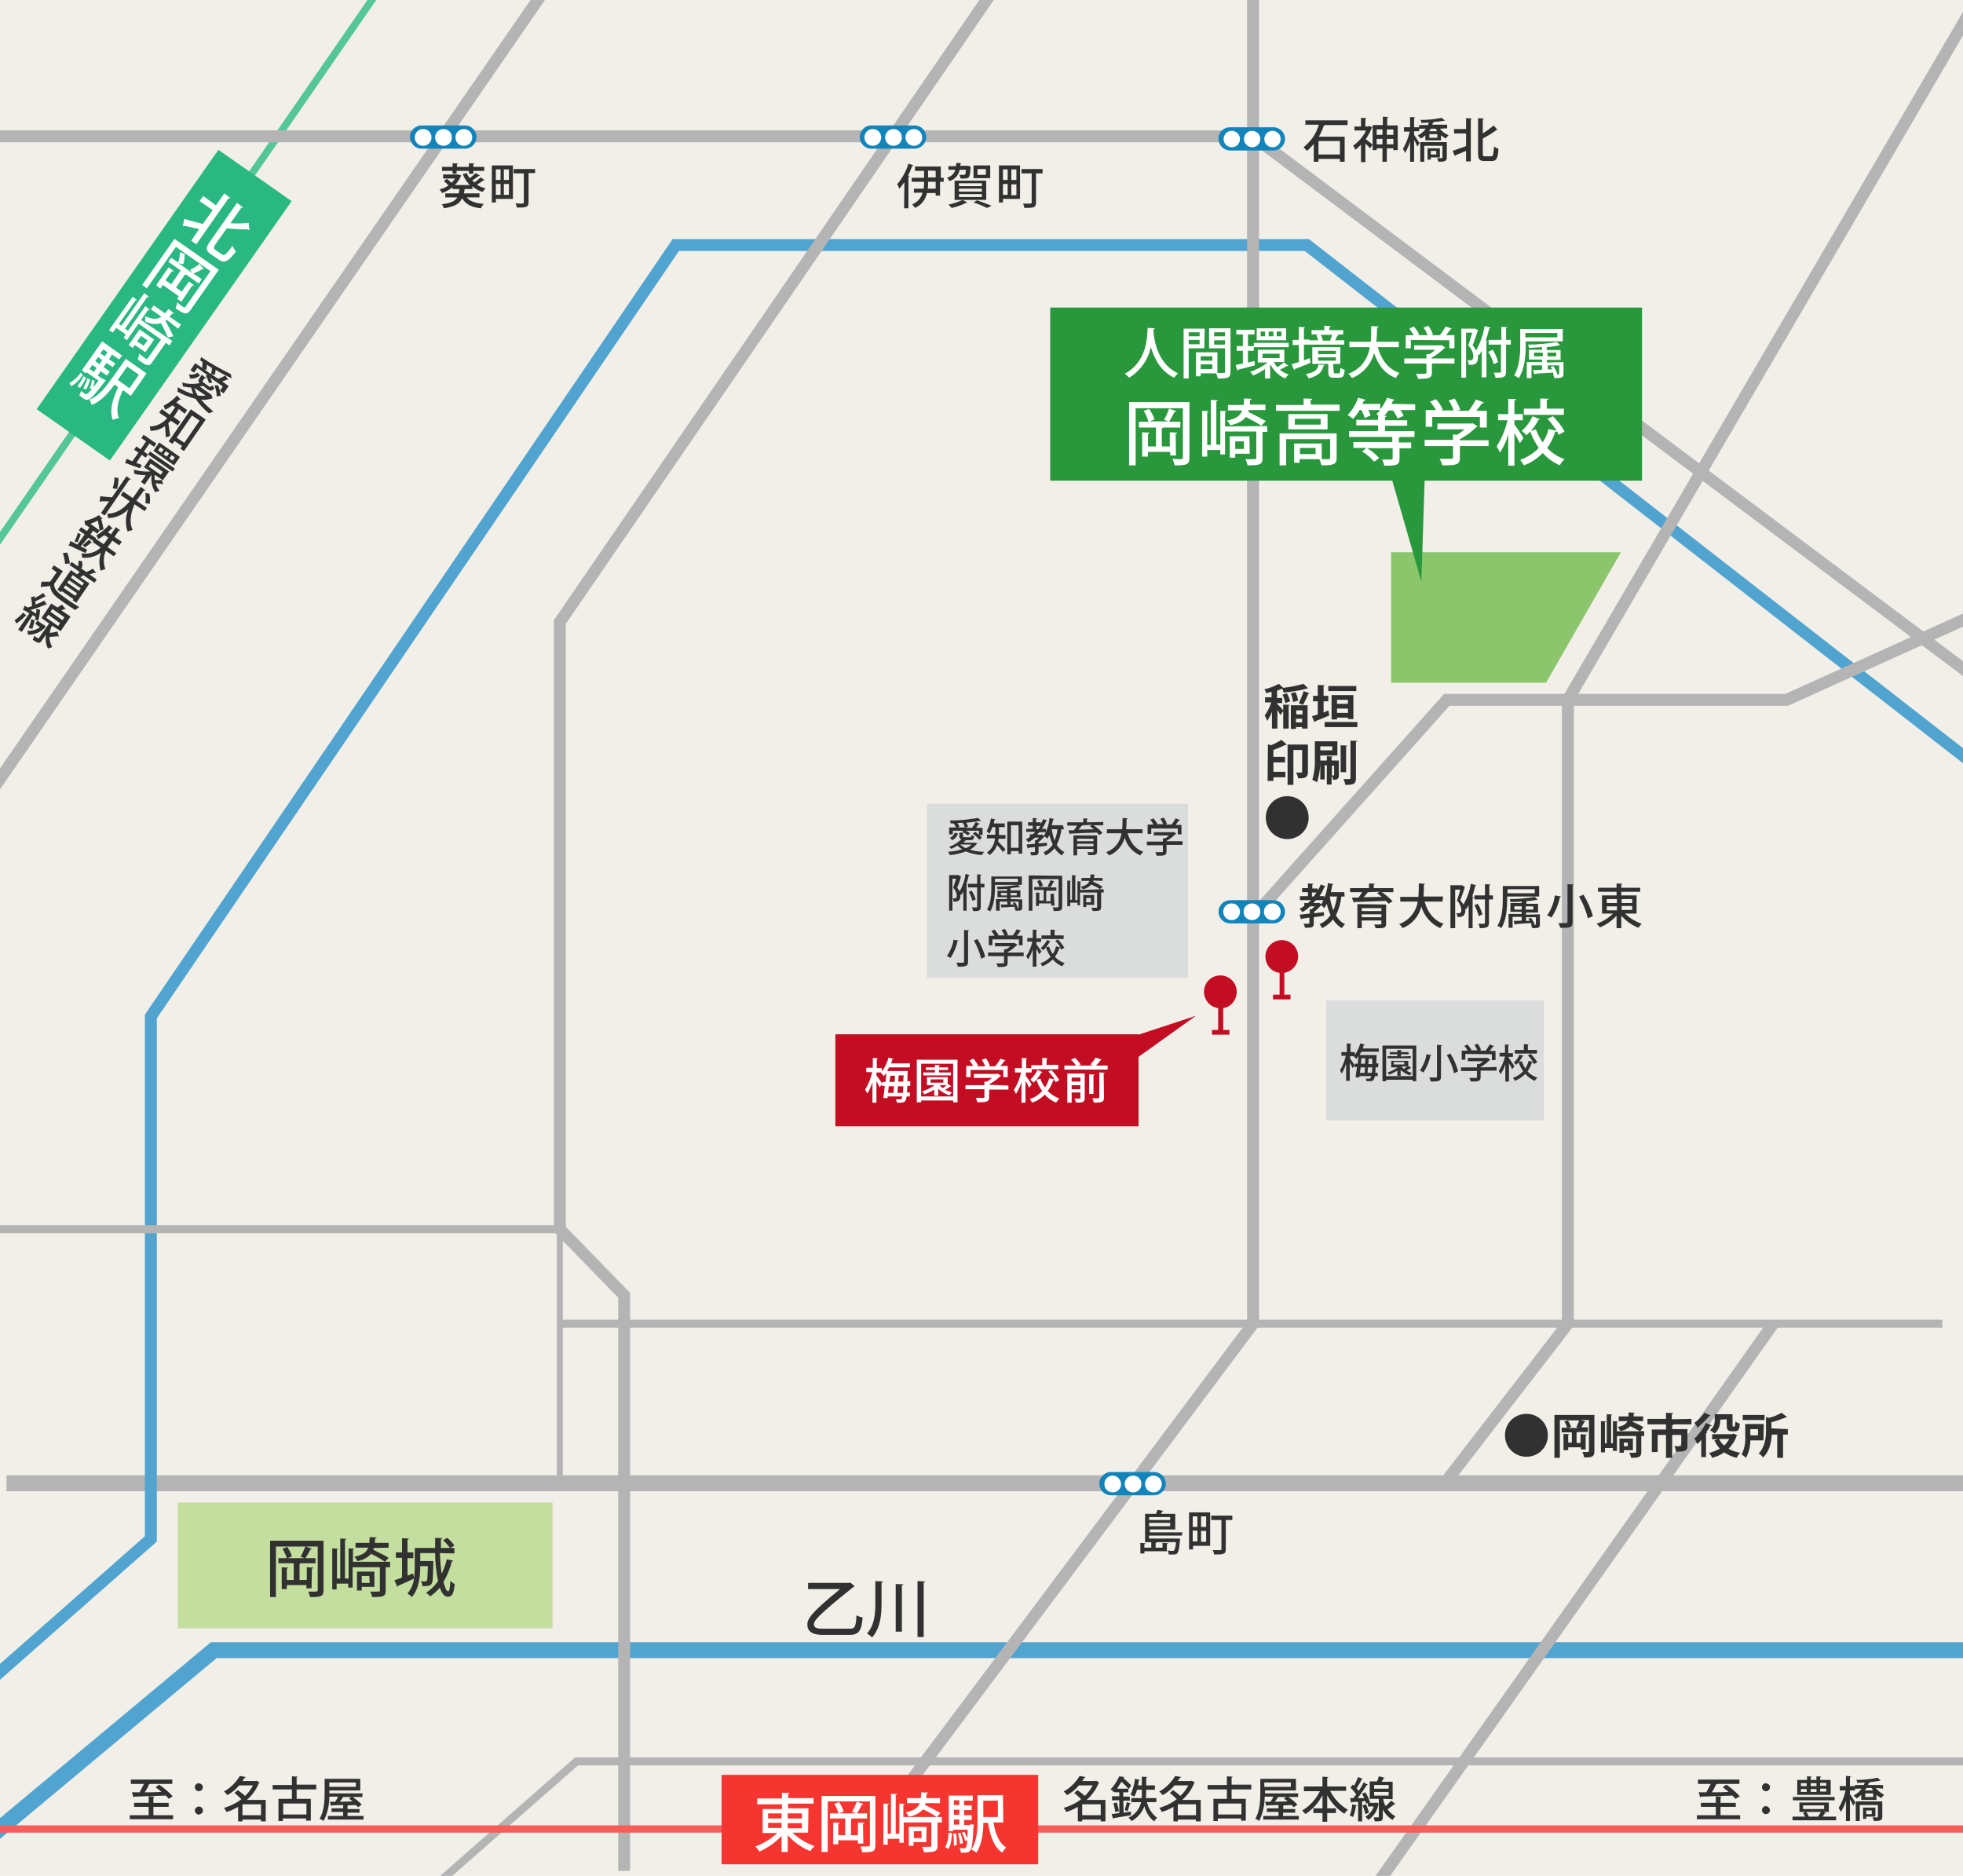<?xml version="1.0" encoding="utf-8"?>
<!-- Generator: Adobe Illustrator 25.1.0, SVG Export Plug-In . SVG Version: 6.00 Build 0)  -->
<svg version="1.1" id="レイヤー_1" xmlns="http://www.w3.org/2000/svg" xmlns:xlink="http://www.w3.org/1999/xlink" x="0px"
	 y="0px" viewBox="0 0 540 516" style="enable-background:new 0 0 540 516;" xml:space="preserve">
<style type="text/css">
	.st0{fill:#F1EFE8;}
	.st1{clip-path:url(#SVGID_2_);}
	.st2{fill:none;stroke:#B4B4B5;stroke-width:4.37;stroke-miterlimit:10;}
	.st3{fill:none;stroke:#50A4CF;stroke-width:4.37;stroke-miterlimit:10;}
	.st4{fill:none;stroke:#B4B4B5;stroke-width:3.28;stroke-miterlimit:10;}
	.st5{fill:none;stroke:#54C69A;stroke-width:2;stroke-miterlimit:10;}
	.st6{fill:none;stroke:#50A4CF;stroke-width:3.28;stroke-miterlimit:10;}
	.st7{fill:none;stroke:#B4B4B5;stroke-width:2.19;stroke-miterlimit:10;}
	.st8{fill:none;stroke:#B4B4B5;stroke-width:1.64;stroke-miterlimit:10;}
	.st9{fill:none;stroke:#F75D59;stroke-width:2;stroke-miterlimit:10;}
	.st10{fill:#29B881;}
	.st11{fill:#FFFFFF;}
	.st12{fill:#F53530;}
	.st13{fill:#C4DEA0;}
	.st14{fill:#8BC56C;}
	.st15{fill:#313131;}
	.st16{fill:#DBDCDC;}
	.st17{fill:#C30D23;}
	.st18{fill:#29973C;}
	.st19{fill:#1384BA;}
</style>
<g id="レイヤー_2_1_">
	<g id="contents">
		<rect class="st0" width="540" height="516"/>
		<g>
			<defs>
				<rect id="SVGID_1_" width="540" height="516"/>
			</defs>
			<clipPath id="SVGID_2_">
				<use xlink:href="#SVGID_1_"  style="overflow:visible;"/>
			</clipPath>
			<g class="st1">
				<line class="st2" x1="1.8" y1="408" x2="553" y2="408"/>
				<polyline class="st3" points="553,453.9 58.8,453.9 -5.7,507.7 				"/>
				<line class="st4" x1="161.8" y1="-20.1" x2="-14.2" y2="234.8"/>
				<line class="st5" x1="129.3" y1="-39.1" x2="-46.7" y2="215.7"/>
				<polyline class="st6" points="557,221.1 359.5,67.4 185.9,67.4 41.5,279.6 41.5,423.3 -9,467.8 				"/>
				<polyline class="st4" points="236,509.3 344.7,364.1 344.7,252.2 344.7,-18.3 				"/>
				<line class="st4" x1="376.8" y1="521.1" x2="487.8" y2="364.1"/>
				<polyline class="st4" points="397.4,408 431.3,364.1 431.3,192.5 548.3,-7.7 				"/>
				<polyline class="st4" points="344.7,252.2 398,192.5 491.5,192.5 548.1,166.9 				"/>
				<line class="st7" x1="153.6" y1="364.1" x2="534.3" y2="364.1"/>
				<polyline class="st7" points="552.9,484.5 158.6,484.5 120,518.4 				"/>
				<line class="st7" x1="154" y1="338.1" x2="-3.1" y2="338.1"/>
				<line class="st8" x1="154" y1="338.1" x2="154" y2="408"/>
				<polyline class="st4" points="-7,37.5 344.7,37.5 557.6,197.1 				"/>
				<polyline class="st4" points="171.7,514.6 171.7,356.3 154,338.1 154,171.1 285.6,-20.7 				"/>
				<line class="st9" x1="-35.6" y1="503.1" x2="551.7" y2="503.1"/>
				
					<rect x="1.6" y="71.6" transform="matrix(0.574 -0.819 0.819 0.574 -49.476 72.76)" class="st10" width="87.1" height="24.6"/>
				<path class="st11" d="M59.4,56.5l2.3-3.3l1.7,1.3c-0.1,0.1-0.3,0.1-0.5,0L54,67.2l-1.4-1l2.2-3.2c-1.5-0.3-3.1-0.7-4.1-0.9
					c-0.1,0.1-0.2,0.2-0.4,0.1l0.4-2c1.2,0.4,3.2,0.9,5.1,1.4l2.7-3.8l-3.6-2.5l1-1.4L59.4,56.5z M59.2,67.3c-0.5,0.8-0.5,1,0,1.4
					l1.9,1.3c0.6,0.4,1.2-0.1,2.9-2.4c0.2,0.6,0.5,1.1,0.9,1.6c-2,2.6-3.1,3.3-4.6,2.3l-2.2-1.5c-1.5-1-1.6-1.8-0.3-3.6l7.4-10.6
					l1.7,1.3c-0.1,0.1-0.3,0.1-0.5,0l-3,4.3c1.7,0.1,3.3,0.1,5-0.1l0.2,2c-0.1,0-0.3,0-0.4-0.2c-1.9,0-3.9-0.1-5.8-0.3L59.2,67.3z"
					/>
				<path class="st11" d="M60.2,74.2l-7.8,11.1c-1,1.4-1.8,1.1-4.1-0.5c0.2-0.5,0.4-1,0.4-1.6c0.5,0.4,1,0.7,1.3,1
					c0.6,0.4,0.8,0.5,1,0.2l6.9-9.8l-9.5-6.7l-8,11.4l-1.3-0.9L48,65.7L60.2,74.2z M49.9,83l-1.2-0.8l0.5-0.7l-4.4-3.1l-0.7,1
					L43,78.4l3.4-4.9l1.4,1.1c-0.1,0.1-0.2,0.1-0.5,0l-1.8,2.5l1.6,1.1l2.6-3.8l-3.4-2.4l0.8-1.1l1.9,1.3c0.3-0.9,0.5-1.9,0.5-2.8
					l1.3,0.4c0,1-0.1,2-0.4,2.9l-1.3-0.3l3.8,2.7c-0.2-0.3-0.5-0.7-0.6-0.9c0.9-0.4,1.8-1,2.6-1.6l1.2,1.5c-0.2,0.1-0.3,0-0.4-0.1
					c-0.8,0.5-1.6,0.9-2.5,1.2l2.3,1.6L54.7,78l-3.4-2.4c-0.1,0-0.3,0-0.4-0.1l-2.5,3.6l1.6,1.1l2-2.8l1.4,1.1
					c-0.1,0.1-0.2,0.1-0.5,0L49.9,83z"/>
				<path class="st11" d="M47.4,93.8L46.6,95l-1-0.7l-3.7,5.3c-0.9,1.3-1.5,1.1-4-0.7c0.2-0.5,0.3-1,0.4-1.6l1.3,1
					c0.8,0.6,0.9,0.6,1,0.3l3.7-5.2L38.1,89l-3.2,4.6L34,92.9l0.6-0.9L32,90.2l-1,1.3l-1-0.7l6.5-9.2l1.2,1c-0.1,0.1-0.2,0.1-0.4,0
					l-4.6,6.5l0.7,0.5l6.3-9l1.3,1.1c-0.1,0.1-0.2,0.1-0.5,0l-6.1,8.7l0.8,0.6l4.8-6.8l1.2,1c-0.1,0.1-0.2,0.1-0.4,0l-2,2.8
					L47.4,93.8z M40,96.9l-2.9-2l-0.6,0.8l-1.1-0.8l3-4.3l4,2.8L40,96.9z M40.6,93.6l-1.8-1.2l-1.1,1.5l1.8,1.2L40.6,93.6z M45.9,88
					l-0.4,0.3c0.8,1.3,1.7,3.2,2.2,4.2l-1.5,0.3c-0.4-0.9-1.2-2.6-1.9-3.9c-1.5,0.4-3,0.2-4.4-0.5c0.1-0.5,0.1-1,0-1.4
					c2.2,0.9,3.4,0.9,4.5,0.1l-2.9-2l0.8-1.1l3.1,2.2c0.3-0.4,0.6-0.8,1-1.2l1.5,1.2c-0.1,0.1-0.3,0.1-0.5,0
					c-0.2,0.3-0.5,0.6-0.8,0.9l3.2,2.2l-0.8,1.1L45.9,88z"/>
				<path class="st11" d="M22.8,103.2c-1,1.3-2.1,2.6-3.3,3l-0.4-0.9c1.2-0.6,2.3-1.6,3.1-2.8L22.8,103.2z M21.3,106.3
					c0.6-0.9,1.2-1.8,1.7-2.8l0.7,0.4c-0.5,1-1,1.9-1.7,2.8L21.3,106.3z M28.5,104.2l0.6,0.5c-0.1,0.1-0.2,0.2-0.3,0.3
					c-2.7,3.5-3.8,4.7-4.5,4.9c-0.5,0.2-0.9,0.1-1.8-0.6c-0.2-0.2-0.4-0.3-0.7-0.5c0.2-0.4,0.4-0.8,0.5-1.3c0.3,0.3,0.6,0.5,1,0.8
					c0.1,0.1,0.3,0.2,0.5,0.1c0.3-0.1,0.7-0.4,1.5-1.4l-0.6-0.1c0.3-0.8,0.5-1.6,0.6-2.4l0.7,0.2c-0.1,0.7-0.2,1.3-0.4,1.9l0,0
					c0.4-0.5,0.9-1.1,1.5-1.9l-3.3-2.3l-0.2,0.3l-1.1-0.8l5.6-8l5.5,3.9l-0.8,1.1l-2-1.4L30,98.8l1.7,1.2l-0.7,1l-1.7-1.2l-0.8,1.2
					l1.7,1.2l-0.8,1.1l-1.7-1.2l-0.8,1.2l1.3,0.9L28.5,104.2z M24.8,104.4c-0.3,0.9-0.6,1.9-1.1,2.7l-0.8-0.3
					c0.5-0.9,0.9-1.8,1.1-2.7L24.8,104.4z M25.4,100.4l-0.8,1.1l1.2,0.8l0.8-1.1L25.4,100.4z M36,108.9l-2.2-1.6
					c-1.3,2.8-2,5.5-1.1,7.7c-0.6,0.1-1.1,0.2-1.7,0.5c-0.9-2.6-0.1-5.6,1.5-9l-1-0.7c-1.6,2.2-3.8,4.7-6.3,5.6
					c-0.1-0.5-0.3-1-0.6-1.5c2.6-0.9,4.6-3.6,6.1-5.7l3.9-5.5l5.7,4L36,108.9z M27.3,100.2l0.8-1.1L27,98.2l-0.8,1.1L27.3,100.2z
					 M29.6,96.9l-1.2-0.8l-0.8,1.1l1.2,0.8L29.6,96.9z M38.2,103.1l-3.2-2.3l-2.6,3.7l3.2,2.3L38.2,103.1z"/>
				<rect x="198.5" y="488.2" class="st12" width="87.1" height="24.6"/>
				<path class="st11" d="M222.3,504.1H218c1.8,1.7,3.8,2.9,6.1,3.7c-0.5,0.4-0.9,0.9-1.2,1.4c-2.4-1-4.5-2.5-6.2-4.4v4.6H215V505
					c-1.7,1.8-3.8,3.3-6.1,4.3c-0.3-0.5-0.7-1-1.1-1.4c2.2-0.8,4.3-2.1,6-3.7h-4v-6.6h5.3v-1.3h-6.8v-1.6h6.8v-1.6l2.1,0.1
					c0,0.1-0.1,0.2-0.4,0.3v1.1h7v1.5h-7v1.3h5.6L222.3,504.1z M211.3,498.8v1.4h3.7v-1.4H211.3z M211.3,501.4v1.4h3.7v-1.4H211.3z
					 M220.6,498.8h-3.9v1.4h3.9V498.8z M220.6,502.9v-1.4h-3.9v1.4H220.6z"/>
				<path class="st11" d="M240.8,494v13.6c0,1.8-0.8,1.9-3.6,1.9c-0.1-0.5-0.3-1.1-0.5-1.6c0.6,0,1.2,0,1.6,0c0.8,0,1,0,1-0.4v-12
					h-11.6v13.9H226V494H240.8z M237.5,507.1H236v-0.9h-5.4v1.1h-1.4v-6l1.8,0.1c0,0.1-0.1,0.2-0.4,0.3v3.1h1.9v-4.6h-4.2v-1.4h2.4
					c-0.3-0.9-0.7-1.8-1.2-2.6l1.3-0.5c0.6,0.8,1,1.7,1.3,2.6l-1.3,0.5h4.7c-0.3-0.1-0.8-0.3-1.1-0.4c0.5-0.9,0.9-1.8,1.3-2.8
					l1.8,0.6c-0.1,0.1-0.3,0.2-0.4,0.2c-0.4,0.8-0.9,1.7-1.4,2.4h2.8v1.4h-4.1c-0.1,0.1-0.1,0.1-0.3,0.2v4.4h1.9v-3.5l1.8,0.1
					c0,0.1-0.1,0.2-0.4,0.3L237.5,507.1z"/>
				<path class="st11" d="M259.1,499.9v1.4h-1.2v6.4c0,1.5-0.6,1.8-3.7,1.8c-0.1-0.5-0.3-1-0.6-1.5h1.6c1,0,1,0,1-0.3v-6.4h-7.6v5.6
					h-1.2v-1.1h-3.2v1.6h-1.2v-11.3l1.6,0.1c0,0.1-0.1,0.2-0.4,0.2v8h0.9v-11l1.7,0.1c0,0.1-0.1,0.2-0.4,0.3v10.6h1v-8.3l1.5,0.1
					c0,0.1-0.1,0.2-0.4,0.2v3.4H259.1z M254.6,496c0,0.1-0.1,0.3-0.1,0.5c1.4,0.7,2.9,1.4,4.2,2.2l-1,1.1c-0.8-0.6-2.4-1.5-3.8-2.1
					c-1,1.1-2.4,1.8-3.9,2c-0.2-0.4-0.5-0.8-0.8-1.2c2.3-0.5,3.3-1.2,3.8-2.5h-3.5v-1.4h3.8c0-0.5,0.1-1,0.1-1.6l1.9,0.1
					c0,0.1-0.1,0.2-0.4,0.3c0,0.4-0.1,0.8-0.1,1.2h3.8v1.4H254.6z M254.8,506.7h-3.5v1H250v-5.2h4.9L254.8,506.7z M253.5,503.7h-2.1
					v1.9h2.1V503.7z"/>
				<path class="st11" d="M261.9,504.2c-0.1,1.6-0.3,3.3-1,4.4l-0.9-0.5c0.6-1.2,1-2.6,0.9-4L261.9,504.2z M267.1,501.8l0.8,0.1
					c0,0.2,0,0.3-0.1,0.5c-0.2,4.4-0.4,6-0.9,6.6s-0.7,0.6-1.8,0.6c-0.3,0-0.5,0-0.8,0c0-0.5-0.1-0.9-0.4-1.3
					c0.4,0.1,0.9,0.1,1.3,0.1c0.2,0,0.4,0,0.5-0.2c0.3-0.6,0.4-1.3,0.4-2l-0.6,0.2c-0.2-0.8-0.5-1.6-0.9-2.3l0.7-0.2
					c0.3,0.6,0.6,1.2,0.8,1.8l0,0c0-0.6,0.1-1.4,0.1-2.4h-4v0.4H261v-9.8h6.6v1.4h-2.4v1.3h2.1v1.3h-2.1v1.4h2.1v1.3h-2.1v1.4h1.5
					L267.1,501.8z M262.4,507.7c0-1.1,0-2.2-0.2-3.3l0.8-0.1c0.2,1.1,0.2,2.2,0.2,3.2L262.4,507.7z M263.9,495.2h-1.5v1.3h1.5V495.2
					z M263.9,499.2v-1.4h-1.5v1.4H263.9z M262.4,500.5v1.4h1.5v-1.4H262.4z M264.2,504.1c0.3,0.9,0.6,1.9,0.7,2.9l-0.8,0.2
					c-0.1-1-0.3-1.9-0.6-2.9L264.2,504.1z M276,501.3h-2.7c0.5,3.1,1.5,5.6,3.5,6.9c-0.4,0.4-0.8,0.8-1.1,1.4
					c-2.3-1.6-3.3-4.5-3.9-8.2h-1.3c0,2.7-0.4,6-1.9,8.2c-0.4-0.3-0.9-0.6-1.4-0.9c1.6-2.3,1.7-5.6,1.7-8.1v-6.8h7L276,501.3z
					 M274.5,495.3h-4v4.5h4V495.3z"/>
				<rect x="48.9" y="413.3" class="st13" width="103.1" height="34.6"/>
				<polygon class="st14" points="425.3,187.8 382.7,187.8 382.7,151.9 445.9,151.9 				"/>
				<path class="st15" d="M89,423.8v13.6c0,1.8-0.8,1.9-3.7,1.9c-0.1-0.5-0.3-1.1-0.5-1.5c0.6,0,1.2,0,1.6,0c0.8,0,1,0,1-0.4v-12
					H75.9v13.9h-1.6v-15.5H89z M85.7,436.9h-1.4V436h-5.4v1.1h-1.4v-6l1.8,0.1c0,0.1-0.1,0.2-0.4,0.3v3.1h1.9V430h-4.2v-1.4h2.3
					c-0.3-0.9-0.7-1.8-1.2-2.6l1.3-0.5c0.6,0.8,1,1.7,1.3,2.6l-1.2,0.5h4.7c-0.3-0.1-0.8-0.3-1.1-0.4c0.5-0.9,0.9-1.8,1.3-2.8
					l1.8,0.6c-0.1,0.1-0.2,0.2-0.4,0.2c-0.4,0.8-0.9,1.7-1.4,2.4h2.8v1.4h-4.1c-0.1,0.1-0.2,0.2-0.3,0.2v4.4h2v-3.5l1.8,0.1
					c0,0.1-0.1,0.2-0.4,0.3L85.7,436.9z"/>
				<path class="st15" d="M107.3,429.7v1.4h-1.2v6.4c0,1.6-0.6,1.8-3.7,1.8c-0.1-0.5-0.3-1-0.6-1.5h1.7c1,0,1,0,1-0.3v-6.4H97v5.6
					h-1.2v-1.1h-3.2v1.6h-1.2v-11.3L93,426c0,0.1-0.1,0.2-0.3,0.2v8h0.9v-11l1.7,0.1c0,0.1-0.1,0.2-0.4,0.3v10.6h1v-8.3l1.5,0.1
					c0,0.1-0.1,0.2-0.3,0.2v3.4H107.3z M102.8,425.8c0,0.2-0.1,0.3-0.1,0.5c1.4,0.7,2.9,1.4,4.2,2.2l-1,1.1
					c-0.8-0.6-2.4-1.5-3.8-2.2c-1,1.1-2.4,1.8-3.8,2c-0.2-0.4-0.5-0.8-0.8-1.2c2.3-0.5,3.3-1.2,3.8-2.5h-3.5v-1.3h3.8
					c0-0.5,0.1-1,0.1-1.6l1.9,0.1c0,0.2-0.1,0.2-0.4,0.3c0,0.4-0.1,0.8-0.1,1.2h3.8v1.3L102.8,425.8z M103,436.5h-3.5v1h-1.3v-5.2
					h4.8V436.5z M101.6,433.5h-2.1v1.9h2.2L101.6,433.5z"/>
				<path class="st15" d="M121,427.2c0.1,1.9,0.2,3.8,0.5,5.7c0.6-1.3,1.1-2.6,1.4-4l1.8,0.4c0,0.1-0.2,0.2-0.4,0.2
					c-0.5,2-1.3,3.9-2.3,5.6c0.4,1.6,0.8,2.6,1.3,2.6c0.3,0,0.5-0.9,0.6-2.9c0.3,0.4,0.7,0.7,1.2,0.9c-0.3,2.7-0.7,3.5-1.9,3.5
					c-1,0-1.7-1-2.2-2.5c-0.8,0.9-1.7,1.8-2.7,2.4c-0.3-0.4-0.7-0.7-1.1-1c1.3-0.8,2.4-1.9,3.3-3.2c-0.5-2.6-0.8-5.1-0.8-7.7h-4.1
					v2.2h2.8h0.8v0.5c-0.1,3.9-0.1,5.3-0.5,5.8s-0.8,0.6-2.5,0.6c0-0.5-0.2-0.9-0.4-1.4c0.4,0.1,0.8,0.1,1.2,0.1
					c0.2,0,0.3-0.1,0.4-0.2c0.2-0.2,0.2-1.2,0.3-4h-2.1c0,2.1-0.1,6-2.3,8.5c-0.4-0.4-0.8-0.7-1.2-1c1-1.2,1.6-2.6,1.8-4.1
					c-1.6,0.8-3.3,1.5-4.4,2c0,0.1-0.1,0.3-0.2,0.3l-0.8-1.8c0.6-0.2,1.3-0.5,2.1-0.8v-5.4h-1.7V427h1.7v-3.9l1.9,0.1
					c0,0.1-0.1,0.2-0.4,0.3v3.5h1.6v1.6h-1.6v4.8l1.5-0.6l0.3,1.2c0.1-1,0.2-2,0.2-3v-5.2h5.6c0-0.9,0-1.9,0-2.8l2,0.1
					c0,0.2-0.2,0.2-0.4,0.3c0,0.8,0,1.6,0,2.4h2.5c-0.6-0.8-1.2-1.5-1.9-2.1l1.1-0.7c0.8,0.6,1.4,1.3,2,2.1l-1.1,0.7h1.1v1.5
					L121,427.2z"/>
				<path class="st15" d="M235.1,436.3c-0.1,0.1-0.2,0.2-0.3,0.2c-10.2,8.1-10.9,9.4-10.9,10.3s0.8,1.2,2.2,1.2h7.8
					c1.2,0,1.6-0.6,1.7-3.7c0.5,0.3,1.1,0.5,1.7,0.6c-0.3,3.9-1.2,4.8-3.6,4.8h-7.4c-2.9,0-4.2-1-4.2-2.8c0-1.4,0.4-2.8,9-9.8h-8.8
					v-1.7h11.2l0.4-0.1L235.1,436.3z"/>
				<path class="st15" d="M240.8,434.9l2.1,0.1c0,0.2-0.1,0.2-0.4,0.3v5.6c0,3.4-0.3,6.9-2.6,9.5c-0.4-0.4-0.9-0.8-1.4-1.1
					c2.1-2.3,2.3-5.4,2.3-8.4L240.8,434.9z M246.4,435.7l2.1,0.1c0,0.2-0.1,0.2-0.4,0.3v12.7h-1.7V435.7z M252.4,434.9l2.1,0.1
					c0,0.1-0.1,0.2-0.4,0.3v15h-1.7V434.9z"/>
				<path class="st15" d="M304.1,495.1v5.9h-1.3v-0.5h-5.1v0.5h-1.2v-4c-1,0.6-2.1,1.1-3.2,1.4c-0.2-0.4-0.4-0.8-0.7-1.1
					c1.7-0.5,3.4-1.3,4.8-2.4c-0.6-0.6-1.2-1.2-1.9-1.7l0.9-0.8c0.7,0.5,1.4,1,2,1.6c0.9-0.8,1.6-1.8,2.2-2.9h-3.8
					c-0.9,1.1-2,2-3.3,2.7c-0.2-0.4-0.5-0.7-0.9-1c1.8-1,3.3-2.5,4.4-4.3l1.6,0.3c0,0.1-0.1,0.2-0.3,0.2c-0.2,0.3-0.4,0.6-0.6,0.9
					h3.6l0.2-0.1l0.9,0.5c0,0.1-0.1,0.1-0.2,0.2c-0.7,1.8-1.9,3.4-3.3,4.6L304.1,495.1z M297.7,499.3h5.1v-3h-5.1V499.3z"/>
				<path class="st15" d="M309.1,498.6l2-0.3l0,1l-4.7,0.8c0,0.1-0.1,0.2-0.2,0.2l-0.4-1.3c0.6-0.1,1.3-0.2,2.1-0.3v-3.5h-2v-1.1h2
					V493h-1.3v-0.2l-0.2,0.2c-0.2-0.3-0.5-0.6-0.9-0.8c1-1,1.8-2.3,2.4-3.6l1.4,0.2c0,0.1-0.1,0.2-0.3,0.2v0.1
					c0.8,0.6,1.5,1.3,2.2,2l-0.7,1c-0.6-0.7-1.3-1.4-2-2c-0.4,0.6-0.8,1.3-1.2,1.9h3.1v1h-1.4v1.2h1.8v1.1h-1.8L309.1,498.6z
					 M306.8,498.4c-0.1-0.8-0.3-1.6-0.5-2.4l0.9-0.2c0.3,0.8,0.5,1.6,0.6,2.4L306.8,498.4z M311.1,496.1c-0.1,0.1-0.2,0.2-0.3,0.1
					c-0.2,0.7-0.4,1.3-0.6,2l-0.8-0.3c0.2-0.7,0.4-1.5,0.6-2.2L311.1,496.1z M318.1,495.7h-2.6c0.4,1.7,1.4,3.3,2.8,4.3
					c-0.3,0.3-0.6,0.6-0.8,1c-1.3-1-2.3-2.5-2.7-4.2c-0.6,1.8-1.9,3.2-3.5,4.1c-0.3-0.3-0.5-0.7-0.9-0.9c1.8-0.8,3.1-2.4,3.5-4.3
					h-2.7v-1.1h2.9c0-0.5,0-1,0-1.5v-0.8h-1.3c-0.2,0.7-0.4,1.3-0.8,1.9c-0.3-0.2-0.7-0.4-1-0.5c0.6-1.4,1.1-2.9,1.2-4.4l1.4,0.3
					c0,0.1-0.1,0.1-0.3,0.1c-0.1,0.5-0.2,0.9-0.2,1.4h1v-2.4l1.5,0.1c0,0.1-0.1,0.2-0.3,0.2v2.1h2.4v1.2h-2.4v0.8c0,0.5,0,1-0.1,1.5
					h2.9L318.1,495.7z"/>
				<path class="st15" d="M330.3,495.1v5.9H329v-0.5h-5v0.5h-1.2v-4c-1,0.6-2.1,1.1-3.2,1.4c-0.2-0.4-0.4-0.8-0.7-1.1
					c1.7-0.5,3.4-1.3,4.8-2.4c-0.6-0.6-1.2-1.2-1.9-1.7l0.9-0.8c0.7,0.5,1.4,1,2,1.6c0.9-0.8,1.6-1.8,2.2-2.9h-3.8
					c-0.9,1.1-2,2-3.3,2.7c-0.2-0.4-0.5-0.7-0.9-1c1.8-1,3.3-2.5,4.4-4.3l1.6,0.3c0,0.1-0.1,0.2-0.3,0.2c-0.2,0.3-0.4,0.6-0.6,0.9
					h3.6l0.2-0.1l0.9,0.5c0,0.1-0.1,0.1-0.2,0.2c-0.7,1.8-1.9,3.4-3.3,4.6L330.3,495.1z M324,499.3h5v-3h-5V499.3z"/>
				<path class="st15" d="M344.2,492.2h-5.4v2.6h3.9v6h-1.3v-0.6h-6.4v0.7h-1.2v-6.1h3.7v-2.6h-5.3V491h5.3v-2.4l1.6,0.1
					c0,0.1-0.1,0.2-0.3,0.2v2h5.4L344.2,492.2z M341.5,499.1v-3h-6.4v3H341.5z"/>
				<path class="st15" d="M352.9,499.5h4.4v1h-9.8v-1h4.2v-1.1h-3.2v-1h3.2v-0.9l-3.1,0.1c0,0.1-0.1,0.2-0.2,0.2l-0.4-1.2h1.5
					c0.3-0.4,0.6-0.9,0.8-1.4h-2.4c0,2.3-0.5,4.6-1.5,6.7c-0.3-0.3-0.7-0.5-1.1-0.6c1.3-2.1,1.4-5.1,1.4-7.2v-3.8h9.8v3.2h-8.5v0.8
					h9.1v1h-2.7c0.9,0.6,1.8,1.3,2.5,2.1l-1,0.7c-0.2-0.2-0.4-0.4-0.6-0.6l-2.1,0.1c-0.1,0-0.1,0.1-0.2,0.1v0.9h3.3v1h-3.3
					L352.9,499.5z M355.1,490.3h-7.3v1.2h7.3V490.3z M353.9,494.3h-2.3c-0.3,0.5-0.6,0.9-0.9,1.3l3.5-0.1c-0.3-0.3-0.7-0.5-1-0.8
					L353.9,494.3z"/>
				<path class="st15" d="M370.3,492.6h-4.4c1.1,2.2,2.8,4,4.9,5.2c-0.4,0.3-0.7,0.7-1,1.1c-2-1.3-3.6-3-4.7-5.1v3.6h2.4v1.3h-2.4
					v2.4h-1.3v-2.4h-2.5v-1.3h2.5v-3.6c-1.1,2.1-2.7,3.9-4.7,5.2c-0.3-0.4-0.6-0.7-0.9-1c2.1-1.2,3.8-3.1,4.9-5.3h-4.4v-1.3h5.1
					v-2.7l1.6,0.1c0,0.1-0.1,0.2-0.3,0.2v2.4h5.2L370.3,492.6z"/>
				<path class="st15" d="M373.3,496.6c0,0.1-0.1,0.2-0.3,0.1c-0.1,1.1-0.4,2.1-0.8,3.1c-0.3-0.2-0.6-0.3-0.9-0.4
					c0.4-1,0.6-2.1,0.7-3.1L373.3,496.6z M375.8,496.1c-0.1-0.2-0.1-0.5-0.2-0.7l-0.9,0.1v5.5h-1.1v-5.4c-0.7,0-1.2,0.1-1.7,0.1
					c0,0.1-0.1,0.2-0.2,0.2l-0.3-1.3h0.9c0.2-0.3,0.5-0.7,0.8-1c-0.5-0.7-1-1.3-1.6-1.9l0.6-0.8l0.4,0.3c0.4-0.8,0.8-1.6,1.1-2.4
					l1.3,0.5c-0.1,0.1-0.2,0.1-0.3,0.1c-0.4,0.9-0.9,1.7-1.4,2.5c0.2,0.2,0.4,0.5,0.6,0.7c0.5-0.8,1-1.6,1.3-2.3l1.2,0.6
					c-0.1,0.1-0.2,0.1-0.3,0.1c-0.8,1.2-1.6,2.4-2.5,3.6h1.8c-0.2-0.4-0.4-0.8-0.6-1.2l0.9-0.4c0.6,0.9,1,1.8,1.3,2.8L375.8,496.1z
					 M375.8,496.3c0.3,0.7,0.6,1.5,0.8,2.3l-1,0.4c-0.2-0.8-0.4-1.6-0.8-2.4L375.8,496.3z M378.6,495.8l0.7,0.3
					c0,0.1-0.1,0.1-0.1,0.2c-0.3,1.8-1.3,3.3-2.8,4.3c-0.2-0.3-0.5-0.6-0.8-0.9c1.1-0.6,1.9-1.6,2.3-2.8h-1.6v-1h2.1L378.6,495.8z
					 M380.5,494.8c0.1,0.7,0.3,1.4,0.7,2c0.5-0.5,1-1,1.5-1.5c1,0.8,1.1,0.8,1.1,0.9s-0.2,0.1-0.3,0.1c-0.6,0.5-1.2,1-1.8,1.4
					c0.6,0.8,1.3,1.5,2.2,1.9c-0.3,0.3-0.6,0.6-0.8,1c-1.2-0.7-2.1-1.7-2.7-2.9v2.1c0,1.1-0.4,1.2-2.2,1.2c-0.1-0.4-0.2-0.7-0.3-1.1
					h0.7c0.7,0,0.7,0,0.7-0.2v-4.9h-2.5V490h2c0.2-0.4,0.4-0.9,0.5-1.4l1.6,0.4c0,0.1-0.1,0.1-0.3,0.2c-0.1,0.2-0.3,0.5-0.5,0.9h3
					v4.8L380.5,494.8z M378,491v1h4v-1H378z M378,492.9v1h4v-1H378z"/>
				<path class="st15" d="M58.5,109.6c-0.1,0-0.2,0-0.2,0c-1,0.3-2,0.5-3,0.3c1,1.2,2.2,2.3,3.4,3.3c-0.4,0.1-0.8,0.3-1.2,0.5
					c-1.4-1.1-2.7-2.5-3.7-4c-1.7-0.4-3.4-1.1-5-2c0.1-0.4,0.1-0.8,0.1-1.2c1.3,0.8,2.8,1.5,4.3,1.9c-0.3-0.6-0.5-1.2-0.6-1.8
					c-0.8,0-1.5-0.2-2.3-0.3c0-0.4-0.1-0.7-0.2-1.1c1.6,0.5,3.2,0.5,4.8,0.2c-0.4-0.4-0.4-0.8,0-1.4l0.6-0.9l1.2,0.9
					c-0.1,0.1-0.2,0.1-0.4,0l-0.5,0.7c-0.2,0.2-0.1,0.3,0.3,0.6l1.4,1c0.3,0.2,0.4,0.2,0.9-0.3c0.2,0.3,0.4,0.6,0.6,0.8
					c-0.7,0.8-1.1,0.8-1.9,0.3l-1.5-1.2l0.3,0.4c-0.1,0-0.2,0-0.3-0.1c-0.2,0-0.4,0.1-0.7,0.1l3,2.1l0.2,0.1L58.5,109.6z M52,103
					c0.8,0.1,1.7,0,2.4-0.5l0.6,0.8c-0.7,0.6-1.7,0.9-2.7,0.8L52,103z M53.4,102.5l-1-0.7l1.3-1.9l1.9,1.3c0.1-0.5,0.1-1,0.1-1.6
					h0.1L55,99.1c0.2-0.3,0.3-0.6,0.3-0.9c2.6,1.8,5.4,3.3,8.2,4.7l0.2,1.2c-0.1,0-0.2-0.1-0.3-0.2c-1.4-0.6-2.8-1.4-4.1-2.2
					c0,0.5-0.1,0.9-0.2,1.4l-1-0.2l1.9,1.3c0.7-0.2,1.4-0.6,2-0.9l0.8,1.2c-0.1,0-0.2,0-0.3-0.1c-0.5,0.2-0.9,0.4-1.4,0.5l1.8,1.3
					l-1.4,2l-1-0.7l0.8-1.2l-3.6-2.5c0.3,0.4,0.5,0.9,0.7,1.4l-0.9,0.2c-0.2-0.7-0.5-1.4-0.9-2.1l0.5-0.1l-2.8-2L53.4,102.5z
					 M53.5,106.7c0.2,0.8,0.5,1.5,0.9,2.1c0.7,0.1,1.5,0.1,2.2,0L53.5,106.7z M58,102.9c0.2-0.5,0.3-1.1,0.3-1.7
					c-0.5-0.3-1-0.6-1.4-0.9c0,0.5,0,0.9-0.1,1.4l-0.6-0.1L58,102.9z M60.5,107.6c0.1,0.4,0.2,0.9,0.2,1.3l-1.1,0.1c0-1-0.2-2-0.6-3
					h1C60.2,106.5,60.4,107,60.5,107.6L60.5,107.6z"/>
				<path class="st15" d="M49.2,112.5l-1.1,1.7c-0.1,0.2-0.2,0.3-0.3,0.5l1.8,1.3l-0.7,1l-1.9-1.3c-0.2,0.2-0.5,0.5-0.7,0.7
					c0.2,0.9,0.4,2.9,0.5,3.5l-1.2,0.4c0-0.7-0.1-2.1-0.2-3.1c-1.2,0.9-2.6,1.3-4,1.3c0-0.4-0.1-0.8-0.2-1.2c1.9,0,3.6-0.9,4.8-2.3
					l-2.2-1.5l0.7-1l2.2,1.6c0.1-0.2,0.2-0.3,0.4-0.5l1.1-1.6l-0.8-0.5c-0.6,0.5-1.3,0.9-2,1.2c-0.1-0.4-0.2-0.7-0.4-1.1
					c1.4-0.7,2.6-1.6,3.7-2.8l1,1.1c-0.1,0.1-0.2,0.1-0.3,0c-0.3,0.3-0.6,0.6-0.9,0.8l3,2.1l-0.7,1L49.2,112.5z M52.5,112.6l4.1,2.8
					l-6,8.7l-1-0.7l0.5-0.7l-2.1-1.4l-0.6,0.8l-1-0.7L52.5,112.6z M48.6,120.4l2.1,1.4l4.2-6.1l-2.1-1.4L48.6,120.4z"/>
				<path class="st15" d="M39,127.9l-0.5,0.9c-1.4-0.5-2.9-1-3.8-1.4c-0.1,0.1-0.2,0.1-0.3,0.1l0.4-1.3c0.5,0.2,1,0.4,1.6,0.7
					l1.7-2.4l-1.2-0.8l0.6-0.9l1.2,0.8l1.5-2.2l-1.3-0.9l0.6-0.9l3.5,2.4l-0.6,0.9l-1.3-0.9l-1.5,2.2l1.1,0.8l-0.6,0.9l-1.1-0.8
					l-1.5,2.2L39,127.9z M42.6,130.6c-0.1,0.5-0.1,1,0,1.4c0.6,0.1,1.3,0.1,1.9,0l0.4,1.2c-0.1,0-0.2,0-0.3-0.1
					c-0.5,0-1.2-0.1-1.8-0.2c0.2,0.8,0.6,1.5,1.1,2.1c-0.4,0.1-0.8,0.2-1.2,0.4c-0.9-1.4-1.2-3-1-4.7h-0.1l-1.8,2.6l-1-0.7l1.3-1.9
					c-1.1,0-2.2-0.1-3.2-0.4c0-0.4,0-0.8-0.1-1.1c1.5,0.4,3.1,0.6,4.6,0.5l-1.8-1.2l1.7-2.4l5.2,3.6l-1.7,2.4L42.6,130.6z
					 M41.3,124.2l6.8,4.7l-0.6,0.8l-6.8-4.7L41.3,124.2z M41.5,127.5l-0.6,0.8l3.3,2.3l0.6-0.8L41.5,127.5z M49.5,125.7l-1.6,2.3
					l-5.7-4l1.6-2.3L49.5,125.7z M44.4,124.5l0.6-0.9l-0.9-0.6l-0.6,0.9L44.4,124.5z M45.9,125.6l0.6-0.9l-0.9-0.6L45,125
					L45.9,125.6z M47.5,126.7l0.6-0.9l-0.9-0.6l-0.6,0.9L47.5,126.7z"/>
				<path class="st15" d="M34.8,131l1.2,0.9c-0.1,0.1-0.2,0.1-0.4,0l-6.8,9.9l-1-0.7l2.2-3.2c-0.9,0-1.7,0-2.3,0
					c-0.1,0.1-0.2,0.2-0.3,0.1l0.2-1.5c0.8,0.1,2,0.2,3.2,0.3L34.8,131z M39.8,140.6l-2.8-1.9c-1.1,2.6-1.5,5.1-0.5,7.1
					c-0.5,0.1-0.9,0.2-1.4,0.4c-0.7-2-0.6-4.2,0.2-6.1c-1.5,1.5-3.5,2.4-5.6,2.4c0-0.4-0.1-0.8-0.2-1.2c2.6,0,4.5-1.4,6.2-3.4
					l-2.5-1.7l0.7-1l2.6,1.8c0.8-1,1.5-2.1,2.2-3.1l1.3,1c-0.1,0.1-0.2,0.1-0.4,0c-0.7,0.9-1.3,1.9-2.1,2.8l2.9,2L39.8,140.6z
					 M32.6,131.5c0,1-0.1,2-0.4,3c-0.4,0-0.8-0.1-1.2-0.2c0.3-1,0.5-2,0.5-3L32.6,131.5z M41.1,135.8c0.2,0.9,0.2,1.8,0.1,2.8
					l-1.2-0.2c0.1-0.9,0.1-1.9,0-2.8L41.1,135.8z"/>
				<path class="st15" d="M22.2,150.3l1.8,0.9l-0.5,0.9c-1.6-0.7-3.3-1.5-4.3-2c-0.1,0.1-0.2,0.1-0.3,0l0.5-1.3
					c0.5,0.3,1.2,0.6,1.9,1l2-2.8l-1.6-1.1l0.6-0.9l1.6,1.1l0.7-1l-1-0.7l0.1-0.1l-0.3,0.1c0-0.4-0.1-0.8-0.2-1.1
					c1.4-0.3,2.8-0.8,4-1.6l1,1c-0.1,0.1-0.2,0.1-0.4,0h0c0.3,0.9,0.5,1.9,0.7,2.9l-1.1,0.4c-0.1-0.9-0.3-1.9-0.5-2.8
					c-0.7,0.3-1.3,0.6-2,0.9l2.5,1.8l-0.6,0.9l-1.2-0.8l-0.7,1l1.5,1l-0.6,0.9l-1.5-1L22.2,150.3z M20.5,148.9
					c0.4-0.7,0.7-1.5,0.9-2.3l0.8,0.3c-0.2,0.8-0.5,1.5-0.9,2.3L20.5,148.9z M31.3,153l-2.2-1.5c-0.7,1.6-0.7,3.5-0.1,5.1
					c-0.4,0-0.9,0.2-1.3,0.4c-0.5-1.6-0.5-3.4,0.1-5c-1.5,1.1-3.4,1.6-5.2,1.4c0-0.4-0.1-0.8-0.2-1.2c1.9,0.3,3.9-0.2,5.3-1.6
					l-2.2-1.5l0.7-1l2.3,1.6c0.3-0.4,0.6-0.8,0.9-1.2l0.4-0.6l-1.1-0.7c-0.5,0.4-1.1,0.8-1.7,1.1c-0.1-0.3-0.3-0.7-0.5-1
					c1.3-0.8,2.5-1.8,3.5-2.9l1,1c-0.1,0.1-0.2,0.1-0.3,0c-0.3,0.3-0.6,0.6-1,1l0.8,0.6l1.4-2l1.2,0.9c-0.1,0.1-0.2,0.1-0.4,0
					l-1.2,1.8l2,1.3l-0.7,1l-1.9-1.3l-0.4,0.6c-0.3,0.4-0.6,0.8-0.9,1.2l2.4,1.7L31.3,153z M25.3,149.4c-0.1,0-0.2,0-0.3-0.1
					c-0.5,0.5-1.1,0.9-1.7,1.3l-0.5-0.7c0.6-0.5,1.2-1,1.8-1.5L25.3,149.4z"/>
				<path class="st15" d="M17.3,157.1l-2.4,3.5c-0.1,1.7,1.4,2.7,3.1,3.9c1.2,0.9,2.8,1.9,3.8,2.5c-0.4,0.2-0.7,0.5-1.1,0.8
					c-0.8-0.5-1.9-1.2-2.9-1.9c-2.4-1.7-3.8-2.6-4-4.7c-0.8,0.1-1.7,0.2-2.3,0.2c0,0.1-0.2,0.2-0.3,0.1l0.2-1.5c0.8,0,1.6,0,2.4,0
					l1.8-2.6l-1.4-1l0.6-0.9L17.3,157.1z M19.5,156.8l1.7,1.2c0.2-0.2,0.5-0.4,0.7-0.7l-2.8-1.9l0.6-0.8l1.8,1.2
					c0.1-0.5,0.1-1.1,0.1-1.6l1,0.2c0.1,0.6,0.1,1.3-0.1,1.9l-0.4-0.1l1.9,1.3l-0.2-0.2c0.6-0.2,1.2-0.5,1.7-0.9l1,1.2
					c-0.1,0-0.3,0-0.4-0.1c-0.5,0.2-1,0.4-1.5,0.5l2,1.4l-0.6,0.9l-3.1-2.1c-0.2,0.2-0.5,0.4-0.8,0.6l2.5,1.7l-3.6,5.3l-1-0.7
					l0.2-0.3l-3.2-2.2l-0.2,0.3l-1-0.7L19.5,156.8z M18.5,152c0.4,1,0.6,2,0.7,3l-1.3,0.1c-0.1-1-0.3-2-0.6-3L18.5,152z M17.5,161.7
					l3.2,2.2l0.5-0.7L18,161L17.5,161.7z M19,159.6l-0.5,0.7l3.2,2.2l0.5-0.7L19,159.6z M22.6,161.1l0.5-0.7l-3.1-2.2l-0.5,0.7
					L22.6,161.1z"/>
				<path class="st15" d="M7.3,169.4c-0.1,0.1-0.2,0.1-0.3,0c-0.7,0.8-1.6,1.5-2.5,2.1c-0.1-0.3-0.3-0.6-0.5-0.9
					c0.9-0.6,1.7-1.3,2.4-2.1L7.3,169.4z M9.6,170.4c0.1-0.2,0.2-0.5,0.2-0.7l-0.8-0.5L6,173.8l-1-0.6l3.1-4.5
					c-0.6-0.4-1.1-0.6-1.5-0.9c-0.1,0.1-0.2,0.1-0.3,0l0.5-1.2l0.8,0.5c0.4-0.1,0.8-0.2,1.2-0.4c0-0.8-0.1-1.6-0.3-2.4l1-0.3
					c0,0.2,0.1,0.3,0.1,0.5c0.8-0.4,1.6-0.9,2.3-1.4l0.7,1.1c-0.1,0-0.2,0-0.3-0.1c-0.8,0.5-1.7,0.9-2.6,1.3c0,0.3,0.1,0.6,0.1,0.9
					c0.8-0.3,1.6-0.7,2.4-1.1l0.7,1.2c-0.1,0-0.3,0-0.4-0.1c-1.3,0.6-2.7,1.1-4.1,1.5l1.5,1c0.1-0.4,0.1-0.9,0.1-1.3l1,0.2
					c0,1-0.2,2-0.5,3L9.6,170.4z M12.2,171.9l0.4,0.6c-0.1,0-0.1,0.1-0.2,0.1c-1.2,1.3-2.9,2-4.7,2c0-0.4-0.1-0.8-0.2-1.1
					c1.2,0.1,2.5-0.2,3.5-1l-1.3-0.9l0.6-0.9l1.7,1.2L12.2,171.9z M9.5,170.6c-0.1,0.8-0.4,1.6-0.6,2.4l-1-0.3
					c0.3-0.8,0.6-1.6,0.7-2.4L9.5,170.6z M14.3,172.1c-0.3,0.6-0.5,1.3-0.6,2c0.7-0.1,1.4-0.2,2.1-0.4c0.1,0.5,0.3,0.9,0.4,1.4
					c-0.1,0-0.3,0-0.3-0.1c-0.7,0.1-1.5,0.1-2.3,0.2c0,1,0.3,2,0.8,2.8c-0.4,0.1-0.8,0.2-1.2,0.4c-0.6-1.2-0.8-2.6-0.5-3.9l-1.2,1.7
					c-0.6,0.9-1,0.8-2.5-0.2c0.2-0.3,0.3-0.7,0.4-1.1l0.6,0.4c0.6,0.4,0.6,0.4,0.7,0.2l2.8-4l-2.1-1.5l2.7-4l1.7,1.1
					c0.4-0.2,0.8-0.5,1.2-0.8l1.1,1.2c-0.1,0.1-0.2,0-0.3,0l-0.9,0.4l2.5,1.7l-2.7,4L14.3,172.1z M13.3,169.1l-0.6,0.8l3.3,2.3
					l0.5-0.8L13.3,169.1z M14.4,167.5l-0.5,0.8l3.3,2.3l0.5-0.8L14.4,167.5z"/>
				<path class="st15" d="M42.2,499.3h5.4v1.1H35.7v-1.1h5.2V497h-4v-1.1h4v-1.8l1.6,0.1c0,0.1-0.1,0.2-0.3,0.2v1.5h4.2v1.1h-4.2
					V499.3z M46.4,494.8c-0.2-0.3-0.5-0.6-0.8-0.9c-3.2,0.1-6.6,0.2-8.7,0.3c0,0.1-0.1,0.2-0.2,0.2l-0.4-1.4h2.1
					c0.4-0.8,0.8-1.5,1.2-2.3H36v-1.2h11.4v1.2h-6.1c-0.1,0.1-0.2,0.1-0.3,0.1c-0.3,0.8-0.7,1.5-1.2,2.2c1.5,0,3.1,0,4.6-0.1
					c-0.5-0.5-1.1-0.9-1.6-1.3l1-0.7c1.3,0.9,2.6,2,3.7,3.2L46.4,494.8z"/>
				<path class="st15" d="M55.8,491.6c0,0.6-0.5,1.1-1.1,1.1s-1.1-0.5-1.1-1.1c0-0.6,0.5-1.1,1.1-1.1c0,0,0,0,0,0
					C55.3,490.6,55.8,491,55.8,491.6C55.8,491.6,55.8,491.6,55.8,491.6z M55.8,497.9c0.1,0.6-0.4,1.1-1,1.2c-0.6,0.1-1.1-0.4-1.2-1
					c0-0.1,0-0.1,0-0.2c0.1-0.6,0.6-1,1.2-1C55.4,497,55.8,497.4,55.8,497.9z"/>
				<path class="st15" d="M73.1,495.1v5.9h-1.3v-0.5h-5.1v0.5h-1.2v-4c-1,0.6-2.1,1.1-3.2,1.4c-0.2-0.4-0.4-0.8-0.7-1.1
					c1.7-0.5,3.4-1.3,4.8-2.4c-0.6-0.6-1.2-1.2-1.9-1.7l0.9-0.8c0.7,0.5,1.4,1,2,1.6c0.9-0.8,1.6-1.8,2.2-2.9h-3.8
					c-0.9,1.1-2,2-3.3,2.7c-0.2-0.4-0.5-0.7-0.9-1c1.8-1,3.3-2.5,4.4-4.3l1.6,0.3c0,0.1-0.1,0.2-0.3,0.2c-0.2,0.3-0.4,0.6-0.6,0.9
					h3.6l0.2-0.1l0.9,0.5c0,0.1-0.1,0.1-0.2,0.2c-0.7,1.8-1.9,3.4-3.3,4.6L73.1,495.1z M66.7,499.3h5.1v-3h-5.1V499.3z"/>
				<path class="st15" d="M87,492.2h-5.4v2.6h3.9v6h-1.3v-0.6h-6.4v0.7h-1.2v-6.1h3.7v-2.6H75V491h5.3v-2.4l1.6,0.1
					c0,0.1-0.1,0.2-0.3,0.2v2H87V492.2z M84.3,499.1v-3h-6.4v3H84.3z"/>
				<path class="st15" d="M95.6,499.5h4.4v1h-9.8v-1h4.2v-1.1h-3.2v-1h3.2v-0.9l-3.1,0.1c0,0.1-0.1,0.2-0.2,0.2l-0.4-1.2h1.5
					c0.3-0.4,0.6-0.9,0.8-1.4h-2.4c0,2.3-0.5,4.6-1.6,6.7c-0.3-0.3-0.7-0.5-1.1-0.6c1.3-2.1,1.4-5.1,1.4-7.2v-3.8h9.8v3.2h-8.5v0.8
					h9.1v1h-2.7c0.9,0.6,1.8,1.3,2.5,2.1l-1,0.7c-0.2-0.2-0.4-0.4-0.6-0.6l-2.1,0.1c-0.1,0-0.1,0.1-0.2,0.1v0.9h3.3v1h-3.3V499.5z
					 M97.9,490.3h-7.3v1.2h7.3V490.3z M96.7,494.3h-2.3c-0.3,0.5-0.6,0.9-0.9,1.3l3.5-0.1c-0.3-0.3-0.7-0.5-1-0.8L96.7,494.3z"/>
				<path class="st15" d="M473.3,499.3h5.4v1.1h-11.9v-1.1h5.2V497h-4.1v-1.1h4.1v-1.8l1.6,0.1c0,0.1-0.1,0.2-0.3,0.2v1.5h4.2v1.1
					h-4.2V499.3z M477.4,494.8c-0.3-0.3-0.5-0.6-0.8-0.9c-3.2,0.1-6.6,0.2-8.7,0.3c0,0.1-0.1,0.2-0.2,0.2l-0.4-1.4h2.1
					c0.4-0.7,0.8-1.6,1.2-2.3h-3.5v-1.2h11.4v1.2h-6.1c-0.1,0.1-0.2,0.1-0.3,0.1c-0.4,0.8-0.7,1.5-1.2,2.2c1.5,0,3,0,4.6-0.1
					c-0.5-0.5-1.1-0.9-1.6-1.3l1-0.7c1.3,0.9,2.6,2,3.7,3.2L477.4,494.8z"/>
				<path class="st15" d="M486.9,491.6c0,0.6-0.5,1.1-1.1,1.1s-1.1-0.5-1.1-1.1s0.5-1.1,1.1-1.1l0,0
					C486.4,490.6,486.9,491,486.9,491.6C486.9,491.6,486.9,491.6,486.9,491.6z M486.9,497.9c0,0.6-0.5,1.1-1.1,1.1s-1.1-0.5-1.1-1.1
					s0.5-1.1,1.1-1.1l0,0C486.4,496.9,486.9,497.4,486.9,497.9z"/>
				<path class="st15" d="M502.3,498.7c0,0.1-0.2,0.1-0.3,0.1c-0.2,0.2-0.4,0.6-0.6,0.9h3.7v1h-12v-1h3.5c-0.2-0.3-0.4-0.7-0.6-1
					l0.7-0.3h-1.7v-2.6h8.1v2.6h-1.5L502.3,498.7z M504.7,494.3v0.9h-11.5v-0.9H504.7z M503.6,489.6v4.1h-9.2v-4.1h2.7v-1l1.3,0.1
					c0,0.1-0.1,0.2-0.3,0.2v0.7h1.6v-1l1.3,0.1c0,0.1-0.1,0.2-0.3,0.2v0.7H503.6z M495.4,490.5v0.8h1.6v-0.8H495.4z M495.4,492.1
					v0.8h1.6v-0.8H495.4z M496,496.6v1h5.8v-1H496z M500.1,499.7c0.3-0.4,0.6-0.9,0.8-1.3h-4c0.3,0.4,0.5,0.8,0.7,1.3H500.1z
					 M499.7,490.5h-1.6v0.8h1.6V490.5z M499.7,492.1h-1.6v0.8h1.6V492.1z M502.4,491.2v-0.8h-1.7v0.8H502.4z M502.4,492.8v-0.8h-1.7
					v0.8H502.4z"/>
				<path class="st15" d="M508.9,493.5c0.4,0.5,1.3,2,1.5,2.3l-0.6,0.9c-0.3-0.6-0.5-1.2-0.9-1.8v6h-1.1v-5.6
					c-0.3,1.1-0.8,2.2-1.4,3.1c-0.2-0.4-0.4-0.8-0.6-1.1c0.9-1.5,1.5-3.1,1.9-4.8h-1.6v-1.2h1.7v-2.8l1.4,0.1c0,0.1-0.1,0.2-0.3,0.2
					v2.5h1.4v1.2h-1.4V493.5z M516,491.8c0.6,0.8,1.4,1.4,2.3,1.9c-0.3,0.3-0.6,0.6-0.8,0.9c-0.5-0.3-0.9-0.6-1.3-0.9v1.4H512v-1.4
					c-0.4,0.4-0.8,0.7-1.3,1c-0.2-0.3-0.5-0.6-0.8-0.8c0.9-0.5,1.7-1.1,2.2-1.9h-1.8v-1h2.4c0.1-0.2,0.2-0.5,0.3-0.7
					c-0.7,0-1.5,0.1-2.1,0.1c0-0.3-0.1-0.6-0.3-0.8c2,0,4-0.2,5.9-0.6l0.9,0.8c-0.1,0-0.2,0-0.3,0c-0.9,0.2-1.8,0.3-2.7,0.4l0,0
					c0,0.1-0.1,0.2-0.3,0.2c-0.1,0.2-0.2,0.4-0.2,0.6h4.1v1L516,491.8z M517.8,499.7c0,0.5-0.1,0.8-0.5,1c-0.6,0.2-1.2,0.2-1.8,0.2
					c-0.1-0.3-0.2-0.7-0.4-1h1.3c0.2,0,0.2,0,0.2-0.2v-3.2h-5v4.4h-1.1v-5.4h7.3V499.7z M513.4,499.7v0.6h-0.9v-3.1h3.4v2.5
					L513.4,499.7z M513.5,491.8c-0.2,0.2-0.3,0.5-0.5,0.7h2.3c-0.2-0.2-0.3-0.5-0.5-0.7H513.5z M515.3,493.3h-2.2v1h2.2V493.3z
					 M513.4,498v1h1.5v-1H513.4z"/>
				<path class="st15" d="M419.9,388.9c3.3,0,5.9,2.6,5.9,5.9c0,3.3-2.6,5.9-5.9,5.9c-3.3,0-5.9-2.6-5.9-5.9c0,0,0,0,0,0
					C414,391.5,416.6,388.9,419.9,388.9L419.9,388.9z"/>
				<path class="st15" d="M438.6,389.2v10c0,1.6-0.8,1.7-2.8,1.7c-0.1-0.5-0.3-1-0.5-1.5c0.4,0,0.8,0,1.1,0c0.6,0,0.7,0,0.7-0.3
					v-8.5h-2.3l1.4,0.4c-0.1,0.1-0.2,0.2-0.3,0.1c-0.3,0.5-0.6,1-0.9,1.5h1.8v1.3h-2.8c0,0.1-0.1,0.1-0.3,0.1v2.9h1.1v-2.4l1.7,0.1
					c0,0.1-0.1,0.2-0.3,0.2v3.9h-1.3v-0.6h-3.5v0.8h-1.3v-4.5l1.6,0.1c0,0.1-0.1,0.2-0.3,0.2v2.1h1V394h-2.8v-1.3h1.5
					c-0.2-0.6-0.4-1.2-0.8-1.7l1.2-0.4h-2.4V401h-1.5v-11.8H438.6z M434.3,392.8l-0.7-0.2c0.3-0.6,0.6-1.2,0.8-1.9h-3.1
					c0.4,0.6,0.7,1.2,0.9,1.8l-0.8,0.3H434.3z"/>
				<path class="st15" d="M452.3,393.7v1.3h-0.8v4.4c0,1.3-0.5,1.6-2.8,1.6c-0.1-0.5-0.3-1-0.5-1.4h1.1c0.7,0,0.8,0,0.8-0.2V395
					h-5.3v4.1h-1.1v-0.8h-2.2v1.2h-1.1v-8.6l1.4,0.1c0,0.1-0.1,0.2-0.3,0.2v5.8h0.5v-8l1.5,0.1c0,0.1-0.1,0.2-0.3,0.2v7.7h0.5v-6.1
					l1.4,0.1c0,0.1-0.1,0.2-0.3,0.2v2.5h6.3c-0.6-0.4-1.7-0.9-2.6-1.4c-0.8,0.7-1.7,1.2-2.8,1.3c-0.2-0.4-0.4-0.8-0.7-1.1
					c1.6-0.3,2.3-0.8,2.7-1.6h-2.4v-1.3h2.7c0-0.3,0-0.7,0-1.1l1.7,0.1c0,0.1-0.1,0.2-0.3,0.2c0,0.3,0,0.5,0,0.8h2.6v1.3h-2.8
					l-0.1,0.2c1,0.4,2.3,1,3,1.5l-0.9,1L452.3,393.7z M449.1,398.9h-2.4v0.7h-1.2v-3.9h3.7V398.9z M447.8,396.8h-1.1v1h1.1V396.8z"
					/>
				<path class="st15" d="M465.3,390.3v1.5h-4.9c0,0.1-0.1,0.2-0.4,0.2v1.1h4.2v4.5c0,1.5-0.6,1.7-3.1,1.7c-0.1-0.5-0.3-1.1-0.5-1.5
					c0.7,0,1.4,0,1.6,0s0.3-0.1,0.3-0.2v-2.9H460v6.3h-1.7v-6.3H456v4.7h-1.6v-6.2h3.9v-1.4h-5.1v-1.5h5.1v-1.7l2,0.1
					c0,0.1-0.1,0.2-0.4,0.3v1.4L465.3,390.3z"/>
				<path class="st15" d="M468,396.1c-0.4,0.4-0.7,0.8-1.1,1.1c-0.2-0.3-0.5-1.1-0.8-1.5c1.3-1.2,2.4-2.7,3.2-4.3l1.6,0.7
					c-0.1,0.1-0.2,0.2-0.4,0.1c-0.3,0.6-0.7,1.2-1.1,1.7l0.3,0.1c-0.1,0.1-0.2,0.2-0.4,0.2v6.6H468V396.1z M470.6,389.4
					c-0.1,0.1-0.2,0.2-0.4,0.1c-1,1.2-2.1,2.2-3.2,3.2c-0.3-0.4-0.5-0.9-0.9-1.3c1.1-0.8,2-1.7,2.8-2.8L470.6,389.4z M476.8,394.3
					l1.1,0.5c0,0.1-0.1,0.2-0.2,0.2c-0.4,1.3-1.2,2.5-2.2,3.5c1,0.6,2.1,0.9,3.2,1.1c-0.4,0.4-0.7,0.9-1,1.4
					c-1.2-0.3-2.4-0.8-3.4-1.5c-1,0.7-2.1,1.2-3.3,1.5c-0.2-0.5-0.5-0.9-0.9-1.3c1-0.3,2-0.7,3-1.2c-0.6-0.7-1.1-1.5-1.5-2.3l1-0.3
					H471v-1.4h5.5L476.8,394.3z M473.2,390.5c0.1,1.4-0.4,2.9-1.5,3.8c-0.4-0.3-0.8-0.6-1.3-0.9c0.9-0.7,1.4-1.8,1.3-3v-1.4h4.9v2.9
					c0,0.4,0,0.5,0.2,0.5c0.4,0,0.4,0,0.4,0s0.2-0.8,0.2-1.4c0.4,0.3,0.8,0.5,1.2,0.6c-0.1,1.4-0.2,2.1-1.5,2.1h-0.8
					c-1.3,0-1.3-1-1.3-1.8v-1.5L473.2,390.5z M472.9,395.8c0.3,0.7,0.8,1.3,1.4,1.8c0.6-0.5,1-1.1,1.4-1.8H472.9z"/>
				<path class="st15" d="M485.1,396.2h-3.6c0,1.7-0.4,3.3-1.2,4.8c-0.4-0.4-0.8-0.7-1.2-0.9c0.8-1.6,1.1-3.3,1-5v-3.4h5.1
					L485.1,396.2z M485.4,389.2v1.4h-6v-1.4H485.4z M483.6,393.1h-2.1v1.7h2.1V393.1z M491.8,393.1v1.5h-1.3v6.4h-1.6v-6.4h-1.5
					c-0.1,2-0.6,4.6-2.4,6.3c-0.3-0.4-0.7-0.8-1.2-1.1c1.8-1.9,2-4.4,2-6.4v-3.6l0.9,0.2c1.2-0.3,2.3-0.8,3.4-1.4l1.5,1.2
					c-0.1,0.1-0.2,0.1-0.4,0.1c-1.3,0.5-2.6,1-3.9,1.3v1.7L491.8,393.1z"/>
				<path class="st15" d="M351.4,193.7c0.6,0.5,1.1,1.1,1.6,1.7v-1.6l1.8,0.1c0,0.1-0.1,0.2-0.3,0.2v6.3h-1.5v-4.8l-0.8,1.1
					c-0.2-0.5-0.5-0.9-0.8-1.4v5.1h-1.5v-4.6c-0.3,0.9-0.8,1.7-1.3,2.5c-0.2-0.5-0.4-1-0.7-1.5c0.8-1.1,1.4-2.3,1.8-3.6H348v-1.4
					h1.8v-1.5c-0.5,0.1-1,0.2-1.5,0.4c-0.1-0.4-0.2-0.8-0.5-1.1c1.4-0.3,2.7-0.8,4-1.5l1.2,1.1c1.9-0.2,3.8-0.6,5.6-1.1l1.2,1.2
					c-0.1,0-0.1,0.1-0.2,0.1h-0.1c-2.1,0.6-4.2,0.9-6.4,1.1c-0.1-0.4-0.2-0.8-0.4-1.1c-0.4,0.2-0.9,0.4-1.4,0.6v2h1.4v1.4h-1.4
					L351.4,193.7z M353.6,193.4c-0.2-0.8-0.4-1.6-0.8-2.3l1.2-0.4c0.4,0.7,0.7,1.4,0.9,2.2L353.6,193.4z M356.4,190.4
					c0.3,0.7,0.6,1.5,0.7,2.3l-1.4,0.4c-0.1-0.8-0.3-1.6-0.6-2.4L356.4,190.4z M355.1,200.5V194h4.6v6.4h-1.5V200h-1.7v0.5
					L355.1,200.5z M358.3,195.4h-1.7v1.1h1.7V195.4z M356.5,198.7h1.7v-1h-1.7V198.7z M357.3,193.4c0.5-1.1,1-2.2,1.3-3.3l1.7,0.6
					c0,0.1-0.2,0.1-0.4,0.1c-0.4,1.1-0.9,2.1-1.5,3.1L357.3,193.4z"/>
				<path class="st15" d="M365.4,195.4l0.3,1.4c-1.4,0.6-2.9,1.2-3.9,1.6c0,0.1-0.1,0.2-0.2,0.3l-0.7-1.7c0.5-0.1,1-0.3,1.6-0.5
					v-3.6h-1.3v-1.5h1.3v-3l1.9,0.1c0,0.1-0.1,0.2-0.3,0.2v2.7h1.3v1.5h-1.3v3.1L365.4,195.4z M364.4,198.6h9v1.4h-9V198.6z
					 M373.1,188.7v1.4h-7.7v-1.4H373.1z M372.3,197.8h-1.5v-0.4h-3v0.5h-1.5v-6.7h6L372.3,197.8z M370.8,192.5h-3v1.1h3V192.5z
					 M367.8,196.1h3v-1.2h-3V196.1z"/>
				<path class="st15" d="M348.8,204.7l0.8,0.3c1-0.4,2-0.9,2.9-1.5l1.5,1.3c-0.1,0.1-0.2,0.1-0.4,0.1c-1.1,0.5-2.2,1-3.3,1.4v1.9
					h3.2v1.5h-3.2v2.6h3.3v1.5h-3.3v1h-1.6L348.8,204.7z M359.8,204.7v7.6c0,1.6-0.8,1.8-2.7,1.8c-0.1-0.6-0.3-1.1-0.6-1.6
					c0.4,0,0.7,0,1,0c0.6,0,0.7,0,0.7-0.2v-6h-2.4v9.6h-1.6v-11.1H359.8z"/>
				<path class="st15" d="M368,207.8h-4.8v0.5c0.1,2.3-0.2,4.7-0.9,6.9c-0.4-0.3-0.8-0.5-1.3-0.7c0.6-2,0.8-4.1,0.7-6.2v-4.4h6.2
					V207.8z M366.5,205.3h-3.3v1.1h3.3V205.3z M368.3,209.2v4c0,1-0.3,1.3-1.6,1.3c0-0.4-0.2-0.8-0.4-1.2v2.5H365v-5.3h-0.6v3.9
					h-1.2v-5.2h1.8V208l1.6,0.1c0,0.1-0.1,0.2-0.3,0.2v0.9L368.3,209.2z M366.4,210.5v2.8c0.6,0,0.6,0,0.6-0.1v-2.6H366.4z
					 M370.6,205.1c0,0.1-0.1,0.2-0.3,0.2v7.1h-1.5V205L370.6,205.1z M371.5,203.7l1.9,0.1c0,0.1-0.1,0.2-0.4,0.3v10
					c0,1.5-0.6,1.8-2.9,1.8c-0.1-0.5-0.3-1.1-0.5-1.6c0.7,0,1.4,0,1.6,0s0.3-0.1,0.3-0.3L371.5,203.7z"/>
				<path class="st15" d="M354.1,219c3.3,0,5.9,2.6,5.9,5.9c0,3.3-2.6,5.9-5.9,5.9c-3.3,0-5.9-2.6-5.9-5.9c0,0,0,0,0,0
					C348.2,221.6,350.8,219,354.1,219C354.1,219,354.1,219,354.1,219z"/>
				<rect x="364.8" y="275.2" class="st16" width="59.9" height="33"/>
				<path class="st15" d="M379.1,293.6h-0.7c0,0.6,0,1.1-0.1,1.5h0.7v0.9h-0.8c-0.2,1.3-0.6,1.4-1.6,1.4h-0.7c0-0.3-0.1-0.5-0.2-0.7
					c0.4,0,0.8,0,1,0s0.4-0.2,0.5-0.7H374l-0.1,0.4l-1-0.1c0.1-0.7,0.2-1.7,0.4-2.8h-0.7v-0.4l-0.5,0.7c-0.2-0.4-0.5-1-0.8-1.5v5h-1
					v-4.7c-0.3,0.9-0.7,1.9-1.2,2.7c-0.1-0.3-0.3-0.6-0.5-0.9c0.8-1.2,1.3-2.6,1.6-4H369v-1h1.5v-2.4l1.2,0.1c0,0.1-0.1,0.1-0.2,0.2
					v2.1h1.2v0.8c0.7-1,1.2-2.1,1.5-3.2l1.2,0.3c0,0.1-0.1,0.1-0.2,0.1c-0.1,0.3-0.2,0.6-0.3,1h4.4v0.9h-4.8
					c-0.2,0.3-0.3,0.6-0.5,0.9h4.2h0.5c0,0-0.1,1.9-0.1,2.3h0.6L379.1,293.6z M372.7,292.6h0.8c0.1-0.7,0.1-1.4,0.2-2.1
					c-0.2,0.3-0.4,0.5-0.6,0.8c-0.2-0.3-0.4-0.5-0.7-0.7l0.1-0.1h-1.1v0.7c0.3,0.4,1.1,1.5,1.3,1.9V292.6z M375.4,295.1
					c0-0.4,0.1-1,0.1-1.5h-1.2c-0.1,0.5-0.1,1-0.2,1.5H375.4z M375.5,292.6c0-0.5,0.1-1,0.1-1.5h-1.1l-0.1,1.5H375.5z M376.2,295.1
					h1.2c0-0.4,0.1-0.9,0.1-1.5h-1.2L376.2,295.1z M376.5,291.2c0,0.5,0,1-0.1,1.5h1.1c0-0.4,0-0.9,0-1.5H376.5z"/>
				<path class="st15" d="M380.3,287.6h9.3v9.8h-1V297h-7.3v0.4h-1L380.3,287.6z M381.3,296h7.3v-7.5h-7.3V296z M387.4,293.2
					l0.8,0.5c-0.1,0.1-0.2,0.1-0.2,0.1c-0.3,0.2-0.7,0.5-1.1,0.7c0.5,0.3,1,0.5,1.5,0.6c-0.2,0.2-0.4,0.4-0.5,0.7
					c-1-0.3-1.8-0.8-2.6-1.5v1.6h-0.9v-1.4c-0.7,0.4-1.5,0.8-2.2,1.1c-0.2-0.2-0.3-0.4-0.5-0.6c1-0.3,1.9-0.8,2.8-1.4h-1.8v-1.8h4.7
					v1.7L387.4,293.2z M388.1,290.5v0.6h-6.4v-0.6h2.7V290h-2.1v-0.6h2.1v-0.6l1.2,0.1c0,0.1-0.1,0.1-0.2,0.2v0.3h2.1v0.6h-2.1v0.6
					L388.1,290.5z M383.4,292.1v0.7h2.9v-0.7H383.4z M385.5,293.4L385.5,293.4c0.2,0.2,0.5,0.5,0.7,0.6c0.3-0.2,0.6-0.5,0.9-0.7
					L385.5,293.4z"/>
				<path class="st15" d="M393.8,290.2c0,0.1-0.2,0.2-0.3,0.1c-0.3,1.7-1,3.2-1.9,4.7c-0.3-0.2-0.7-0.4-1-0.5
					c0.9-1.4,1.6-2.9,1.8-4.5L393.8,290.2z M395.3,287.4l1.4,0.1c0,0.1-0.1,0.2-0.3,0.2v8.4c0,1.2-0.4,1.4-2.8,1.4
					c-0.1-0.4-0.2-0.7-0.4-1.1h1.3c0.7,0,0.8,0,0.8-0.3V287.4z M400,295.2c-0.4-1.8-1.1-3.4-2-5l1-0.4c0.9,1.5,1.7,3.2,2.1,4.9
					L400,295.2z"/>
				<path class="st15" d="M411.7,293.5v1h-4.4v1.8c0,1.1-0.6,1.2-2.7,1.2c-0.1-0.4-0.3-0.7-0.4-1c0.5,0,0.9,0,1.3,0
					c0.7,0,0.8,0,0.8-0.2v-1.7h-4.4v-1h4.4v-0.9h0.6c0.4-0.2,0.8-0.5,1.1-0.8h-4.2V291h5.2h0.2l0.8,0.5c-0.1,0.1-0.1,0.1-0.2,0.1
					c-0.7,0.7-1.6,1.4-2.5,1.9v0.1L411.7,293.5z M403.1,289.9v1.6h-1V289h1.6c-0.2-0.5-0.5-0.9-0.9-1.3l0.9-0.4
					c0.4,0.5,0.8,1,1.1,1.5l-0.3,0.1h1.9c-0.2-0.5-0.5-1-0.8-1.5l0.9-0.3c0.4,0.5,0.7,1.1,0.9,1.7l-0.4,0.2h1.7
					c0.4-0.6,0.8-1.1,1.1-1.7c0.4,0.1,0.8,0.3,1.2,0.5c-0.1,0.1-0.2,0.1-0.3,0.1c-0.3,0.4-0.6,0.8-0.9,1.2h1.6v2.5h-1v-1.6
					L403.1,289.9z"/>
				<path class="st15" d="M415.2,291.2c0.3,0.4,1.2,1.7,1.4,2.1l-0.6,0.8c-0.2-0.4-0.5-1-0.9-1.6v5h-1v-4.8c-0.3,1-0.7,1.9-1.3,2.8
					c-0.1-0.3-0.3-0.6-0.5-0.9c0.8-1.2,1.4-2.6,1.7-4h-1.5v-1h1.5v-2.3l1.2,0.1c0,0.1-0.1,0.1-0.3,0.2v2.1h1.3v1h-1.3L415.2,291.2z
					 M421.1,289.9c0.7,0.7,1.3,1.5,1.8,2.3l-0.9,0.5c-0.1-0.2-0.2-0.4-0.3-0.5c0,0.1-0.2,0.1-0.3,0.1c-0.3,0.9-0.7,1.7-1.2,2.4
					c0.7,0.8,1.7,1.4,2.7,1.7c-0.3,0.3-0.5,0.6-0.7,0.9c-1-0.4-1.9-1.1-2.6-1.9c-0.8,0.8-1.8,1.5-2.9,1.9c-0.1-0.3-0.3-0.6-0.5-0.8
					c1.1-0.4,2-1,2.8-1.8c-0.5-0.8-1-1.7-1.3-2.6l0.9-0.2c0.3,0.7,0.6,1.4,1,2c0.4-0.6,0.7-1.3,0.9-2.1l1.2,0.3
					c-0.4-0.7-0.9-1.3-1.4-1.8L421.1,289.9z M419.1,290.4c-0.1,0.1-0.1,0.1-0.2,0.1c-0.5,0.9-1.1,1.7-1.8,2.4
					c-0.2-0.2-0.5-0.5-0.7-0.6c0.7-0.6,1.3-1.4,1.6-2.2L419.1,290.4z M422.8,288.8v1h-6.1v-1h2.5v-1.6l1.3,0.1
					c0,0.1-0.1,0.1-0.2,0.2v1.3H422.8z"/>
				<rect x="255" y="221.1" class="st16" width="71.8" height="47.9"/>
				<path class="st15" d="M268.9,232c0,0.1-0.1,0.1-0.2,0.1c-0.5,0.7-1.1,1.2-1.9,1.6c1.3,0.4,2.6,0.6,3.9,0.6
					c-0.2,0.3-0.4,0.6-0.6,0.9c-1.5-0.1-3-0.4-4.4-1c-1.4,0.5-2.9,0.9-4.4,1c-0.1-0.3-0.3-0.6-0.5-0.9c1.3-0.1,2.6-0.3,3.9-0.7
					c-0.5-0.3-0.9-0.6-1.3-1c-0.5,0.3-1.1,0.6-1.7,0.9c-0.2-0.2-0.4-0.4-0.6-0.6c1.3-0.4,2.4-1.1,3.4-2.1c-0.5-0.1-0.6-0.4-0.6-0.9
					V229l1.2,0.1c0,0.1-0.1,0.1-0.2,0.2v0.7c0,0.2,0.1,0.3,0.5,0.3h1.4c0.3,0,0.4-0.1,0.4-0.6c0.2,0.1,0.5,0.2,0.8,0.3
					c-0.1,0.9-0.4,1.1-1.1,1.1h-1.6l0.4,0.2c-0.1,0.1-0.2,0.1-0.3,0.1c-0.1,0.1-0.2,0.3-0.4,0.4h3.1h0.2L268.9,232z M262.1,229.5h-1
					v-1.9h1.9c-0.2-0.4-0.4-0.8-0.7-1.1h0.1h-0.9c0-0.3-0.1-0.5-0.2-0.8c2.6,0,5.2-0.3,7.8-0.7l0.8,0.8c-0.1,0-0.2,0-0.3,0
					c-1.3,0.2-2.5,0.4-3.8,0.5c0.2,0.3,0.4,0.7,0.5,1.1l-0.8,0.3h1.9c0.4-0.5,0.7-1,1-1.6l1.1,0.5c-0.1,0.1-0.2,0.1-0.3,0.1
					c-0.2,0.3-0.5,0.7-0.7,1h1.8v2h-1v-1.2h-3.6c0.4,0.2,0.8,0.4,1.1,0.7l-0.5,0.6c-0.5-0.4-1-0.7-1.6-1l0.3-0.3h-2.9L262.1,229.5z
					 M261.3,230.5c0.6-0.3,1.1-0.8,1.4-1.5l0.8,0.3c-0.2,0.8-0.8,1.4-1.5,1.8L261.3,230.5z M265.4,227.6c-0.1-0.5-0.3-0.9-0.6-1.3
					c-0.5,0-0.9,0.1-1.4,0.1c0.2,0.3,0.4,0.6,0.5,1l-0.5,0.2H265.4z M264.1,232.3c0.5,0.4,1,0.8,1.6,1c0.6-0.2,1.1-0.6,1.6-1H264.1z
					 M269.3,229.6c0.3,0.3,0.5,0.5,0.8,0.8l-0.7,0.6c-0.5-0.6-1.1-1.2-1.8-1.7l0.7-0.5C268.6,229.1,269,229.3,269.3,229.6
					L269.3,229.6z"/>
				<path class="st15" d="M274.8,227.5v1.7c0,0.1,0,0.3,0,0.5h1.8v1h-1.9c0,0.3-0.1,0.6-0.1,0.8c0.5,0.5,1.7,1.8,2,2.1l-0.7,0.8
					c-0.3-0.5-1.1-1.4-1.6-2c-0.4,1.1-1.1,2.1-2.1,2.8c-0.2-0.3-0.4-0.5-0.7-0.7c1.3-0.9,2.1-2.3,2.2-3.9h-2.2v-1h2.3
					c0-0.2,0-0.3,0-0.5v-1.6h-0.8c-0.2,0.6-0.5,1.2-0.8,1.8c-0.2-0.2-0.5-0.4-0.8-0.6c0.6-1.1,1-2.3,1.2-3.6l1.2,0.3
					c0,0.1-0.1,0.1-0.2,0.1c-0.1,0.3-0.2,0.7-0.2,1h3v1L274.8,227.5z M277.1,226h4.1v8.8h-1v-0.7h-2.1v0.9h-1L277.1,226z
					 M278.1,233.2h2.1V227h-2.1V233.2z"/>
				<path class="st15" d="M292.7,228.1H292c-0.2,1.5-0.6,2.9-1.3,4.3c0.5,0.8,1.2,1.5,2.1,2c-0.3,0.3-0.5,0.6-0.7,0.9
					c-0.8-0.5-1.5-1.2-2-2c-0.7,0.9-1.5,1.5-2.5,2c-0.2-0.3-0.3-0.6-0.5-0.9c1-0.4,1.9-1.2,2.5-2.1c-0.4-0.8-0.7-1.7-0.9-2.6
					c-0.2,0.3-0.4,0.7-0.6,1c-0.2-0.2-0.4-0.4-0.7-0.6h-0.1c-0.5,0.6-1,1.1-1.6,1.5v0.4l2.3-0.2v0.8l-2.3,0.3v1.4c0,0.9-0.4,1-2,1
					c-0.1-0.3-0.2-0.6-0.3-0.9c1.3,0,1.3,0,1.3-0.2V233l-1.8,0.2c0,0.1-0.1,0.2-0.2,0.2l-0.3-1.1c0.6-0.1,1.4-0.1,2.3-0.2v-1h0.4
					c0.3-0.2,0.5-0.4,0.7-0.7h-1.1c-0.5,0.5-1.1,0.9-1.8,1.3c-0.2-0.3-0.4-0.5-0.7-0.8c0.4-0.2,0.7-0.4,1.1-0.7v-0.7h0.8
					c0.2-0.2,0.5-0.4,0.7-0.7h-2.5V228h1.8v-0.9h-1.3v-0.9h1.3V225l1.2,0.1c0,0.1-0.1,0.1-0.3,0.2v0.9h1.3v0.5
					c0.2-0.5,0.5-0.9,0.7-1.4l1.1,0.4c-0.1,0.1-0.2,0.1-0.3,0.1c-0.3,0.8-0.7,1.5-1.2,2.2h1.1v0.9h-1.8c-0.2,0.2-0.4,0.4-0.5,0.7
					h1.1l0.1-0.1l0.6,0.4c0.8-1.5,1.4-3.2,1.5-4.9l1.3,0.3c-0.1,0.1-0.2,0.2-0.3,0.1c-0.1,0.6-0.2,1.1-0.4,1.6h3.1L292.7,228.1z
					 M285.2,228.1h0.4c0.2-0.3,0.4-0.6,0.6-0.9h-1.1V228.1z M289.3,228.1L289.3,228.1c0.2,1.1,0.4,2.1,0.8,3.1c0.4-1,0.7-2,0.8-3.1
					L289.3,228.1z"/>
				<path class="st15" d="M303.5,226.1v0.9h-2.7c0.9,0.6,1.8,1.3,2.5,2.1l-0.9,0.6c-0.2-0.2-0.4-0.5-0.7-0.7
					c-2.6,0.1-5.4,0.2-7.2,0.3c0,0.1-0.1,0.2-0.2,0.2l-0.4-1.1h1.5c0.3-0.4,0.6-0.8,0.9-1.3h-2.7v-0.9h4.4v-1.1l1.3,0.1
					c0,0.1-0.1,0.1-0.3,0.2v0.8L303.5,226.1z M301.8,229.8v4.4c0,0.9-0.4,1.1-2.4,1c-0.1-0.3-0.2-0.6-0.3-0.8h0.9
					c0.8,0,0.8,0,0.8-0.2v-0.7h-4.5v1.8h-1v-5.5L301.8,229.8z M300.8,230.7h-4.5v0.7h4.5V230.7z M296.3,232.8h4.5v-0.7h-4.5V232.8z
					 M297.8,227L297.8,227c0,0.1-0.1,0.1-0.2,0.1c-0.2,0.3-0.6,0.7-0.9,1.1l4.2-0.1c-0.4-0.3-0.7-0.6-1.1-0.8l0.6-0.4L297.8,227z"/>
				<path class="st15" d="M314.3,229.2h-4.1c0.7,2.4,2,4.3,4.3,5.1c-0.3,0.3-0.6,0.6-0.8,1c-2.1-0.9-3.7-2.7-4.3-4.9
					c-0.6,2.2-2.2,4.1-4.3,4.9c-0.2-0.3-0.5-0.6-0.8-0.9c2.3-0.8,3.9-2.8,4.2-5.2h-4v-1.1h4.2c0.1-1.1,0.1-2.1,0.1-3.1l1.4,0.1
					c0,0.1-0.1,0.2-0.3,0.2c0,0.9,0,1.8-0.1,2.8h4.5L314.3,229.2z"/>
				<path class="st15" d="M325.3,231.4v1h-4.4v1.8c0,1.1-0.6,1.2-2.7,1.2c-0.1-0.3-0.2-0.7-0.4-1c0.5,0,0.9,0,1.3,0
					c0.7,0,0.8,0,0.8-0.2v-1.7h-4.4v-1h4.4v-0.9h0.6c0.4-0.2,0.8-0.5,1.1-0.8h-4.2v-0.9h5.2l0.2-0.1l0.8,0.5
					c-0.1,0.1-0.1,0.1-0.2,0.1c-0.7,0.7-1.6,1.4-2.5,1.9v0.1L325.3,231.4z M316.7,227.8v1.6h-1v-2.6h1.6c-0.3-0.5-0.5-0.9-0.9-1.3
					l0.9-0.4c0.4,0.5,0.8,1,1.1,1.5l-0.3,0.1h1.9c-0.2-0.5-0.5-1-0.8-1.5l0.9-0.3c0.4,0.5,0.7,1.1,0.9,1.7l-0.4,0.2h1.7
					c0.4-0.5,0.8-1.1,1.1-1.7c0.4,0.1,0.8,0.3,1.2,0.5c0,0.1-0.1,0.1-0.3,0.1c-0.3,0.4-0.6,0.8-0.9,1.2h1.6v2.6h-1v-1.6H316.7z"/>
				<path class="st15" d="M264.4,241.2c0,0.1-0.1,0.1-0.1,0.1c-0.2,0.9-0.6,2-1,2.9c0.3,0.3,0.5,0.6,0.7,1c0.8-1.5,1.4-3.1,1.6-4.8
					l1.2,0.3c0,0.1-0.1,0.1-0.3,0.1c-0.2,0.8-0.4,1.7-0.7,2.4l0.3,0.1c0,0.1-0.1,0.1-0.2,0.2v7h-0.9v-5.2c-0.2,0.3-0.4,0.6-0.6,0.9
					c0-0.1-0.1-0.2-0.2-0.3c0,0.2,0,0.3,0,0.5c0,1.7-1.1,1.6-1.9,1.6c0-0.3-0.1-0.6-0.2-0.9h0.6c0.3,0,0.5-0.1,0.5-0.8
					c-0.1-0.8-0.4-1.5-1-2.1c0.3-0.8,0.6-1.8,0.8-2.5H262v8.8h-0.9v-9.8h2.5h0.1L264.4,241.2z M270.8,243.1v1h-1v5.3
					c0,1-0.4,1.3-2.1,1.2c-0.1-0.3-0.2-0.7-0.3-1h1.2c0.2,0,0.2-0.1,0.2-0.2v-5.3h-2.5v-1h2.5v-2.6l1.2,0.1c0,0.1-0.1,0.1-0.3,0.2
					v2.3L270.8,243.1z M267.3,245c0.5,0.8,0.9,1.6,1.1,2.4l-0.9,0.4c-0.2-0.9-0.6-1.7-1-2.5L267.3,245z"/>
				<path class="st15" d="M281,243.4h-7.3v0.8c0,1.9-0.2,4.7-1.3,6.5c-0.3-0.2-0.6-0.4-0.9-0.5c1.1-1.7,1.2-4.2,1.2-5.9v-3.2h8.4
					V243.4z M280,241.7h-6.3v0.9h6.3V241.7z M281.2,247.4v2.3c0,0.8-0.4,0.8-1.8,0.8c-0.1-0.2-0.2-0.5-0.3-0.7h0.1
					c0-0.1-0.1-0.3-0.1-0.4c-1.3,0.1-2.6,0.2-3.5,0.2c0,0.1-0.1,0.1-0.1,0.1l-0.2-0.9c0.5,0,1.1,0,1.8,0v-0.8H275v2.5h-1v-3.2h3
					v-0.5h-2.6V245h2.6v-0.5c-0.9,0.1-1.8,0.1-2.6,0.1c0-0.2-0.1-0.5-0.2-0.7c1.9,0,3.8-0.2,5.8-0.5l0.7,0.6c0,0-0.1,0-0.1,0h-0.1
					c-0.7,0.1-1.5,0.2-2.5,0.3v0.6h2.7v1.9h-2.7v0.5L281.2,247.4z M275.4,246.3h1.6v-0.7h-1.7L275.4,246.3z M279.7,245.6H278v0.7
					h1.7V245.6z M279.2,248.2c0.4,0.5,0.6,1,0.8,1.5l-0.4,0.1h0.3c0.3,0,0.3-0.1,0.3-0.2v-1.6H278v0.8h0.9c-0.1-0.2-0.2-0.3-0.3-0.5
					L279.2,248.2z"/>
				<path class="st15" d="M292.2,240.9v8.5c0,1.1-0.5,1.2-2.3,1.2c-0.1-0.3-0.2-0.7-0.3-1c0.4,0,0.8,0,1,0c0.5,0,0.6,0,0.6-0.3v-7.5
					H284v8.7h-1v-9.7L292.2,240.9z M290.1,249.1h-0.9v-0.6h-3.4v0.7H285v-3.7l1.1,0.1c0,0.1-0.1,0.1-0.2,0.2v1.9h1.2v-2.9h-2.6V244
					h1.5c-0.2-0.6-0.4-1.1-0.7-1.6l0.8-0.4c0.4,0.5,0.6,1,0.8,1.6L286,244h2.9l-0.7-0.2c0.3-0.6,0.6-1.1,0.8-1.7l1.1,0.4
					c0,0.1-0.1,0.1-0.3,0.1c-0.2,0.5-0.5,1-0.9,1.5h1.7v0.9h-2.6c0,0.1-0.1,0.1-0.2,0.1v2.8h1.2v-2.1l1.1,0.1c0,0.1-0.1,0.1-0.2,0.2
					L290.1,249.1z"/>
				<path class="st15" d="M303.6,244.6v0.9h-0.7v4c0,1-0.4,1.1-2.3,1.1c-0.1-0.3-0.2-0.6-0.4-0.9h1c0.6,0,0.6,0,0.6-0.2v-4h-4.7v3.5
					h-0.7v-0.7h-2v1h-0.8v-7.1l1,0.1c0,0.1-0.1,0.1-0.2,0.2v5h0.5v-6.8l1.1,0.1c0,0.1-0.1,0.1-0.2,0.2v6.6h0.6v-5.2l1,0.1
					c0,0.1-0.1,0.1-0.2,0.2v2.1L303.6,244.6z M300.8,242.2c0,0.1-0.1,0.2-0.1,0.3c0.9,0.4,2,1,2.6,1.4l-0.7,0.7
					c-0.5-0.4-1.5-0.9-2.4-1.3c-0.6,0.7-1.5,1.2-2.4,1.3c-0.1-0.3-0.3-0.5-0.5-0.7c1.4-0.3,2.1-0.8,2.4-1.6h-2.2v-0.8h2.4
					c0-0.3,0.1-0.6,0.1-1l1.2,0.1c0,0.1-0.1,0.1-0.2,0.2c0,0.2,0,0.5-0.1,0.7h2.4v0.8L300.8,242.2z M301,248.9h-2.2v0.6H298v-3.3h3
					L301,248.9z M300.1,247h-1.3v1.2h1.3V247z"/>
				<path class="st15" d="M263.7,258.7c0,0.1-0.1,0.2-0.3,0.1c-0.3,1.7-1,3.2-1.9,4.7c-0.3-0.2-0.7-0.4-1-0.5
					c0.9-1.4,1.6-2.9,1.8-4.5L263.7,258.7z M265.2,255.8l1.4,0.1c0,0.1-0.1,0.2-0.3,0.2v8.4c0,1.2-0.4,1.4-2.8,1.4
					c-0.1-0.4-0.2-0.7-0.4-1.1h1.3c0.7,0,0.8,0,0.8-0.3V255.8z M269.9,263.7c-0.4-1.8-1.1-3.4-2-5l1-0.4c0.9,1.5,1.7,3.2,2.1,4.9
					L269.9,263.7z"/>
				<path class="st15" d="M281.6,262v1h-4.4v1.8c0,1.1-0.6,1.2-2.7,1.2c-0.1-0.4-0.3-0.7-0.4-1c0.5,0,0.9,0,1.3,0
					c0.7,0,0.8,0,0.8-0.2V263h-4.4v-1h4.4v-0.9h0.6c0.4-0.2,0.8-0.5,1.1-0.8h-4.2v-0.9h5.2h0.2l0.8,0.5c0,0.1-0.1,0.1-0.2,0.1
					c-0.7,0.7-1.6,1.4-2.5,1.9v0.1H281.6z M273,258.4v1.6h-1v-2.6h1.6c-0.3-0.4-0.5-0.9-0.9-1.3l0.9-0.4c0.4,0.5,0.8,1,1.1,1.5
					l-0.3,0.1h1.9c-0.2-0.5-0.5-1-0.8-1.5l0.9-0.3c0.4,0.5,0.7,1.1,0.9,1.7l-0.4,0.1h1.7c0.4-0.5,0.8-1.1,1.1-1.7
					c0.4,0.1,0.8,0.3,1.2,0.5c-0.1,0.1-0.2,0.1-0.3,0.1c-0.2,0.4-0.6,0.8-0.9,1.2h1.6v2.6h-1v-1.6H273z"/>
				<path class="st15" d="M285.1,259.7c0.3,0.4,1.2,1.7,1.4,2l-0.6,0.8c-0.3-0.5-0.5-1.1-0.8-1.6v5h-1v-4.8c-0.3,1-0.7,1.9-1.3,2.8
					c-0.1-0.3-0.3-0.6-0.5-0.9c0.8-1.2,1.4-2.6,1.7-4h-1.4v-1h1.5v-2.3l1.2,0.1c0,0.1-0.1,0.1-0.2,0.2v2.1h1.3v1h-1.3V259.7z
					 M291,258.4c0.7,0.7,1.3,1.5,1.8,2.3l-0.9,0.5c-0.1-0.2-0.2-0.4-0.3-0.5c0,0.1-0.1,0.1-0.2,0.1c-0.3,0.9-0.7,1.7-1.2,2.4
					c0.7,0.8,1.7,1.4,2.7,1.7c-0.3,0.3-0.5,0.6-0.7,0.9c-1-0.4-1.9-1.1-2.6-1.9c-0.8,0.8-1.8,1.5-2.9,1.9c-0.1-0.3-0.3-0.6-0.5-0.8
					c1.1-0.4,2-1,2.8-1.8c-0.5-0.8-1-1.7-1.3-2.6l0.9-0.2c0.2,0.7,0.6,1.4,1,2c0.4-0.6,0.7-1.3,0.9-2.1l1.2,0.3
					c-0.4-0.7-0.9-1.3-1.4-1.8L291,258.4z M289,258.9c-0.1,0.1-0.1,0.1-0.2,0.1c-0.5,0.9-1.1,1.7-1.8,2.4c-0.2-0.2-0.5-0.5-0.7-0.6
					c0.7-0.6,1.3-1.4,1.7-2.2L289,258.9z M292.6,257.3v1h-6.1v-1h2.5v-1.6l1.3,0.1c0,0.1-0.1,0.1-0.2,0.2v1.3H292.6z"/>
				<path class="st17" d="M340.2,272.8c0-2.5-2-4.5-4.5-4.5c-2.5,0-4.5,2-4.5,4.5c0,2.2,1.6,4.2,3.9,4.5v6h-1.7v1.3h4.8v-1.3h-1.7
					v-6C338.6,277,340.2,275.1,340.2,272.8z"/>
				<path class="st17" d="M357.1,263.1c0-2.5-2-4.5-4.5-4.5c-2.5,0-4.5,2-4.5,4.5c0,2.3,1.6,4.2,3.9,4.5v6h-1.8v1.3h4.8v-1.3h-1.7
					v-6C355.5,267.2,357.1,265.3,357.1,263.1z"/>
				<polygon class="st18" points="451.7,84.6 288.9,84.6 288.9,132.2 383,132.2 391,160 391.9,132.2 451.7,132.2 				"/>
				<polygon class="st17" points="329,279.4 313.2,284.6 313.2,284.5 229.8,284.5 229.8,309.8 313.2,309.8 313.2,290.7 				"/>
				<path class="st11" d="M317.7,90.3c0,0.2-0.1,0.2-0.4,0.3l0,0.6c0.2,2.3,1.1,8.9,6.8,11.5c-0.4,0.3-0.8,0.8-1.1,1.2
					c-3.8-1.8-5.5-5.4-6.4-8.4c-0.8,3.5-2.9,6.5-6,8.4c-0.3-0.4-0.8-0.8-1.2-1.1c6.3-3.3,6.2-10.6,6.3-12.6L317.7,90.3z"/>
				<path class="st11" d="M331.3,95.8H327v8.3h-1.4V90.4h5.8L331.3,95.8z M330,91.4h-3v1.1h3V91.4z M327,94.7h3v-1.2h-3V94.7z
					 M338.5,90.4v11.9c0,1.7-0.7,1.8-3.5,1.8c-0.1-0.5-0.2-1-0.5-1.4h-4.2v0.8H329v-6.6h5.9v5.7c0.4,0,0.8,0,1.1,0c1,0,1,0,1-0.4
					v-6.4h-4.4v-5.5H338.5z M333.5,98h-3.2v1.2h3.2V98z M330.3,101.5h3.2v-1.3h-3.2V101.5z M337,91.4h-3v1.1h3V91.4z M334,94.8h3
					v-1.2h-3V94.8z"/>
				<path class="st11" d="M345.1,99.3l0.1,1.2l-4.6,1.2c0,0.1-0.1,0.2-0.2,0.3l-0.5-1.6c0.6-0.1,1.3-0.3,2-0.4v-3.5h-1.7v-1.3h1.7
					v-3.2h-1.8v-1.3h5v1.3h-1.8v3.2h1.6v1.3h-1.6v3.2L345.1,99.3z M350.4,99.6c0.3,0.5,0.6,1,1,1.4c0.6-0.4,1.2-0.8,1.8-1.3l1.2,0.9
					c-0.1,0.1-0.2,0.1-0.4,0.1c-0.5,0.3-1.3,0.7-1.9,1c0.7,0.6,1.5,1,2.4,1.3c-0.3,0.3-0.7,0.7-0.9,1.1c-1.8-0.7-3.2-2.1-4.1-3.8
					l-0.1,0.1v3.7H348v-2.6c-1,0.7-2.1,1.3-3.3,1.8c-0.2-0.4-0.5-0.7-0.8-1c1.7-0.6,3.3-1.4,4.8-2.6H346v-3.5h7.3v3.4H350.4z
					 M344.9,94.3h9.6v1.2h-9.6V94.3z M353.8,90.3v3.3h-8.1v-3.3L353.8,90.3z M348,92.5v-1.3h-1.2v1.3H348z M347.3,97.3v1.2h4.7v-1.2
					H347.3z M350.3,92.5v-1.3H349v1.3H350.3z M352.5,92.5v-1.3h-1.3v1.3H352.5z"/>
				<path class="st11" d="M358.7,99.1l1.6-0.6c0.1,0.4,0.1,0.7,0.2,1.3c-1.6,0.7-3.3,1.3-4.3,1.7c0,0.1-0.1,0.2-0.2,0.3l-0.7-1.6
					c0.5-0.2,1.2-0.4,2-0.6v-4.7h-1.7v-1.4h1.7v-3.6L359,90c0,0.1-0.1,0.2-0.3,0.2v3.2h1.5v1.4h-1.5V99.1z M364.4,100.4
					c0,0.1-0.1,0.2-0.3,0.2c-0.4,1.6-1.2,2.7-4.1,3.5c-0.2-0.5-0.5-0.9-0.8-1.2c2.6-0.5,3.3-1.3,3.5-2.6L364.4,100.4z M369.8,93.6
					v1.2h-9.6v-1.2h2.4c-0.1-0.5-0.3-0.9-0.5-1.4l0.8-0.2h-2.1v-1.2h3.5v-1.2l1.8,0.1c0,0.1-0.1,0.2-0.4,0.3v0.8h3.8v1.2h-2l0.8,0.2
					c0,0.1-0.2,0.2-0.4,0.2c-0.2,0.3-0.4,0.8-0.6,1.2L369.8,93.6z M366.9,102.3c0,0.4,0,0.4,0.4,0.4h1c0.3,0,0.4-0.2,0.4-1.5
					c0.4,0.2,0.8,0.4,1.2,0.5c-0.1,1.8-0.5,2.2-1.5,2.2h-1.4c-1.3,0-1.6-0.4-1.6-1.6v-2.2h-4.4v-4.6h7.7v4.6h-1.7
					c-0.1,0.1-0.2,0.1-0.3,0.1L366.9,102.3z M362.6,96.5v0.9h4.9v-0.9H362.6z M362.6,98.3v0.9h4.9v-0.9H362.6z M365.9,93.6
					c0.2-0.5,0.4-1,0.6-1.5h-3.2c0.3,0.5,0.5,1,0.6,1.5l-0.4,0.1h2.6L365.9,93.6z"/>
				<path class="st11" d="M384.8,95.5H379c1,3.4,2.8,6,6,7.1c-0.4,0.4-0.8,0.9-1,1.4c-3.1-1.2-4.9-3.6-6-6.9
					c-0.8,3.1-3.1,5.7-6.1,6.9c-0.3-0.5-0.6-0.9-1-1.2c3.2-1.1,5.4-3.9,5.9-7.3h-5.6V94h5.9c0.1-1.5,0.1-3,0.1-4.3l2,0.1
					c0,0.2-0.1,0.3-0.4,0.3c0,1.2,0,2.5-0.2,3.9h6.2L384.8,95.5z"/>
				<path class="st11" d="M400.1,98.6v1.4h-6.2v2.5c0,1.5-0.8,1.7-3.8,1.7c-0.1-0.5-0.4-1-0.6-1.4c0.7,0,1.3,0,1.8,0
					c1,0,1.1,0,1.1-0.3V100h-6.1v-1.4h6.1v-1.2h0.8c0.6-0.3,1.1-0.7,1.6-1.2H389v-1.2h7.3l0.2-0.1l1.1,0.7c-0.1,0.1-0.2,0.1-0.3,0.2
					c-1,1-2.2,1.9-3.5,2.6v0.2L400.1,98.6z M388.1,93.5v2.3h-1.4v-3.6h2.2c-0.4-0.6-0.8-1.2-1.2-1.8l1.2-0.6
					c0.6,0.6,1.1,1.4,1.5,2.2l-0.4,0.2h2.7c-0.3-0.7-0.6-1.5-1.1-2.1l1.3-0.5c0.5,0.7,1,1.5,1.3,2.4l-0.5,0.2h2.4
					c0.6-0.8,1.1-1.6,1.6-2.4c0.6,0.2,1.1,0.4,1.7,0.6c-0.1,0.1-0.2,0.2-0.4,0.2c-0.4,0.6-0.8,1.1-1.2,1.6h2.3v3.6h-1.4v-2.2
					L388.1,93.5z"/>
				<path class="st11" d="M406.6,90.8c0,0.1-0.1,0.2-0.1,0.2c-0.4,1.2-0.9,2.8-1.4,4c0.4,0.4,0.7,0.9,1,1.4c1.1-2.1,1.9-4.3,2.3-6.7
					l1.7,0.4c0,0.1-0.2,0.2-0.4,0.2c-0.3,1.2-0.6,2.3-1,3.4l0.5,0.1c0,0.1-0.1,0.2-0.3,0.2v9.8h-1.3v-7.3c-0.2,0.4-0.5,0.9-0.8,1.3
					c-0.1-0.2-0.2-0.3-0.3-0.4c0,0.2,0.1,0.4,0.1,0.7c0,2.4-1.5,2.3-2.6,2.2c0-0.4-0.1-0.8-0.3-1.2c0.3,0,0.6,0,0.8,0
					c0.4,0,0.8-0.2,0.8-1.2c-0.1-1.1-0.6-2.1-1.4-2.9c0.4-1.1,0.8-2.5,1.1-3.5h-1.7v12.4H402V90.4h3.5h0.2L406.6,90.8z M415.6,93.5
					v1.3h-1.3v7.4c0,1.4-0.5,1.8-2.9,1.7c-0.1-0.5-0.3-1-0.5-1.4c0.8,0,1.5,0,1.7,0s0.3-0.1,0.3-0.3v-7.4h-3.4v-1.3h3.5v-3.6
					l1.7,0.1c0,0.1-0.1,0.2-0.4,0.2v3.3L415.6,93.5z M410.6,96.2c0.7,1,1.2,2.2,1.5,3.4l-1.2,0.6c-0.3-1.2-0.8-2.4-1.5-3.4
					L410.6,96.2z"/>
				<path class="st11" d="M429.9,93.9h-10.2v1c0,2.7-0.2,6.5-1.9,9.1c-0.4-0.3-0.8-0.5-1.3-0.7c1.5-2.4,1.7-5.9,1.7-8.3v-4.5h11.7
					V93.9z M428.4,91.6h-8.8v1.2h8.8V91.6z M430.1,99.6v3.2c0,1.1-0.5,1.2-2.5,1.2c-0.1-0.3-0.2-0.7-0.4-1h0.2
					c-0.1-0.2-0.1-0.4-0.2-0.5c-1.9,0.1-3.7,0.2-4.9,0.3c0,0.1-0.1,0.2-0.2,0.2l-0.4-1.2c0.7,0,1.6,0,2.5-0.1v-1.2h-2.9v3.5h-1.3
					v-4.4h4.2v-0.7h-3.6v-2.7h3.6v-0.7c-1.2,0.1-2.5,0.1-3.6,0.2c0-0.3-0.1-0.6-0.3-0.9c2.7,0,5.4-0.3,8-0.7l0.9,0.9
					c-0.1,0-0.1,0-0.2,0c0,0-0.1,0-0.1,0c-1.1,0.2-2.3,0.4-3.4,0.5v0.8h3.8v2.7h-3.8v0.7L430.1,99.6z M422,98h2.4v-1H422V98z
					 M428.1,97h-2.4v1h2.4V97z M427.3,100.7c0.5,0.7,0.9,1.4,1.1,2.2L428,103h0.4c0.4,0,0.5-0.1,0.5-0.2v-2.3h-3.1v1.1h1.2
					c-0.1-0.2-0.3-0.4-0.4-0.7L427.3,100.7z"/>
				<path class="st11" d="M327.2,110.6v15.3c0,2-0.9,2.1-4.1,2.1c-0.1-0.6-0.3-1.2-0.6-1.8c0.7,0,1.3,0.1,1.8,0.1
					c0.9,0,1.1,0,1.1-0.5v-13.5h-13V128h-1.8v-17.4H327.2z M323.5,125.3h-1.6v-1h-6.1v1.3h-1.6v-6.7l2,0.1c0,0.2-0.2,0.3-0.4,0.3
					v3.5h2.2v-5.2h-4.7V116h2.6c-0.3-1.1-0.7-2.1-1.3-3l1.5-0.5c0.7,0.9,1.2,1.9,1.5,2.9l-1.4,0.5h5.2c-0.4-0.2-0.9-0.3-1.2-0.4
					c0.6-1,1-2,1.4-3.1l2,0.7c-0.1,0.2-0.3,0.2-0.5,0.2c-0.4,0.9-1,1.9-1.5,2.7h3.1v1.6H320c-0.1,0.1-0.2,0.2-0.4,0.2v5h2.2v-3.9
					l2,0.1c0,0.2-0.1,0.3-0.4,0.3L323.5,125.3z"/>
				<path class="st11" d="M348.6,117.2v1.6h-1.3v7.2c0,1.8-0.7,2-4.1,2c-0.1-0.6-0.4-1.2-0.6-1.7c0.7,0,1.4,0,1.8,0
					c1.1,0,1.2,0,1.2-0.4v-7.2H337v6.3h-1.3v-1.2h-3.6v1.8h-1.4V113l1.8,0.1c0,0.2-0.1,0.2-0.4,0.3v9h1V110l1.9,0.1
					c0,0.2-0.2,0.3-0.4,0.3v11.9h1.1V113l1.7,0.1c0,0.2-0.1,0.2-0.4,0.3v3.9L348.6,117.2z M343.5,112.8c0,0.2-0.1,0.3-0.1,0.5
					c1.6,0.8,3.2,1.6,4.8,2.5l-1.2,1.3c-0.9-0.6-2.7-1.6-4.3-2.4c-0.8,1.1-2.1,1.8-4.3,2.3c-0.2-0.5-0.5-1-0.9-1.3
					c2.6-0.5,3.7-1.4,4.2-2.8h-3.9v-1.5h4.3c0.1-0.5,0.1-1.1,0.1-1.8l2.1,0.1c0,0.2-0.2,0.3-0.4,0.3c0,0.4-0.1,0.9-0.1,1.3h4.3v1.5
					H343.5z M343.8,124.8h-4v1.1h-1.5v-5.9h5.4L343.8,124.8z M342.2,121.4h-2.4v2.1h2.4L342.2,121.4z"/>
				<path class="st11" d="M360.6,111.3h7.9v1.7H351v-1.6h7.6v-1.8l2.4,0.1c0,0.2-0.1,0.3-0.5,0.3L360.6,111.3z M367.7,119.2v6.7
					c0,1.9-0.9,2.1-4.2,2.1c-0.1-0.6-0.3-1.2-0.6-1.7h-5.4v1H356v-5.3h7.6v4.3h1.2c1,0,1.1,0,1.1-0.4v-5.1h-12.1v7.2H352v-8.8
					L367.7,119.2z M354.4,113.9h10.8v4.2h-10.8L354.4,113.9z M363.3,116.8v-1.6h-7.1v1.6H363.3z M361.9,124.9v-1.7h-4.3v1.7
					L361.9,124.9z"/>
				<path class="st11" d="M389.3,111.2v1.6h-4.1c0.4,0.5,0.7,1,0.9,1.6l-1.6,0.7c-0.4-0.8-0.8-1.5-1.3-2.2h-1.2
					c-0.4,0.5-0.8,1-1.2,1.5h0.7c0,0.2-0.2,0.3-0.5,0.3v0.9h6.1v1.5h-6.1v1.5h8.1v1.6h-3.9c-0.1,0.1-0.3,0.2-0.4,0.2v1.3h3.4v1.6
					H385v2.8c0,1.9-0.9,2-4.2,2c-0.1-0.6-0.4-1.2-0.6-1.7c1.1,0,2.2,0,2.5,0s0.4-0.1,0.4-0.3v-2.8h-7c1.2,0.7,2.3,1.6,3.3,2.7
					L378,127c-0.9-1.1-2.1-2.1-3.3-2.8l1.2-1h-3.6v-1.6H383v-1.4h-11.9v-1.6h8V117h-6v-1.5h6v-1.3l-0.5-0.3c0.4-0.3,0.8-0.7,1.1-1.1
					h-3.3c0.3,0.5,0.5,1,0.6,1.5l-1.6,0.7c-0.2-0.8-0.5-1.5-0.9-2.2h-0.5c-0.5,0.9-1.1,1.7-1.8,2.4c-0.5-0.4-0.9-0.7-1.5-1
					c1.3-1.4,2.3-3,2.9-4.8l2.1,0.6c-0.1,0.2-0.3,0.3-0.5,0.2c-0.1,0.3-0.3,0.6-0.4,0.9h4.9v1.5c0.8-1,1.4-2.1,1.9-3.2l2.1,0.6
					c-0.1,0.1-0.2,0.2-0.5,0.2c-0.1,0.3-0.3,0.6-0.4,0.9L389.3,111.2z"/>
				<path class="st11" d="M409.5,121v1.7h-7.9v3.2c0,2-1,2.1-4.8,2.1c-0.2-0.6-0.4-1.2-0.8-1.8c0.8,0,1.7,0,2.3,0
					c1.3,0,1.4,0,1.4-0.4v-3.1h-7.8V121h7.8v-1.5l1.1,0.1c0.7-0.4,1.4-0.9,2.1-1.5h-7.5v-1.6h9.4l0.3-0.1l1.4,0.9
					c-0.1,0.1-0.2,0.2-0.4,0.2c-1.3,1.3-2.8,2.4-4.5,3.3v0.3H409.5z M394,114.5v2.9h-1.8v-4.6h2.8c-0.4-0.8-1-1.6-1.6-2.3l1.6-0.7
					c0.8,0.8,1.4,1.8,1.9,2.8l-0.5,0.3h3.5c-0.4-1-0.8-1.9-1.4-2.7l1.6-0.6c0.7,0.9,1.2,2,1.6,3.1l-0.7,0.3h3c0.8-1,1.4-2,2-3.1
					c0.7,0.2,1.5,0.5,2.2,0.8c-0.1,0.2-0.2,0.2-0.5,0.2c-0.4,0.6-1,1.4-1.6,2.1h2.9v4.6h-1.9v-2.9H394z"/>
				<path class="st11" d="M416.6,116.8c0.6,0.7,2.2,3.1,2.5,3.7l-1,1.4c-0.5-1-1-1.9-1.5-2.8v9h-1.7v-8.6c-0.5,1.8-1.3,3.5-2.3,5
					c-0.2-0.6-0.5-1.2-0.9-1.7c1.4-2.2,2.4-4.6,3-7.2h-2.6v-1.7h2.8v-4.2l2.2,0.1c0,0.2-0.1,0.3-0.5,0.3v3.8h2.3v1.7h-2.3
					L416.6,116.8z M427.2,114.5c1.3,1.3,2.4,2.7,3.2,4.2l-1.6,0.9c-0.2-0.3-0.3-0.7-0.5-1c-0.1,0.2-0.2,0.2-0.5,0.2
					c-0.5,1.6-1.2,3.1-2.2,4.4c1.3,1.4,3,2.5,4.8,3.1c-0.5,0.5-1,1-1.3,1.7c-1.8-0.8-3.4-1.9-4.7-3.4c-1.5,1.5-3.2,2.7-5.2,3.4
					c-0.3-0.5-0.6-1-1-1.5c1.9-0.7,3.7-1.8,5.1-3.3c-1-1.4-1.8-3-2.4-4.6l1.6-0.5c0.5,1.3,1.1,2.5,1.9,3.6c0.7-1.1,1.3-2.4,1.6-3.7
					l2.2,0.5c-0.7-1.2-1.6-2.3-2.5-3.3L427.2,114.5z M423.6,115.3c-0.1,0.1-0.3,0.2-0.4,0.2c-0.8,1.6-1.9,3-3.3,4.2
					c-0.4-0.4-0.8-0.8-1.3-1.2c1.3-1.1,2.3-2.5,3-4L423.6,115.3z M430.2,112.4v1.7h-11v-1.7h4.5v-2.8l2.3,0.1c0,0.2-0.1,0.3-0.5,0.3
					v2.4L430.2,112.4z"/>
				<path class="st11" d="M250.4,298.7h-0.8c0,0.7-0.1,1.3-0.1,1.8h0.8v1.1h-0.9c-0.2,1.6-0.7,1.7-1.9,1.7h-0.8
					c0-0.3-0.1-0.6-0.3-0.9c0.5,0,1,0,1.2,0c0.4,0,0.5-0.2,0.6-0.8h-4l-0.1,0.5L243,302c0.1-0.9,0.3-2.1,0.4-3.3h-0.8v-0.5l-0.6,0.9
					c-0.3-0.6-0.6-1.2-0.9-1.8v6H240v-5.7c-0.3,1.1-0.8,2.2-1.4,3.2c-0.2-0.4-0.4-0.7-0.6-1.1c0.9-1.5,1.6-3.1,1.9-4.8h-1.6v-1.2
					h1.8V291l1.4,0.1c0,0.1-0.1,0.2-0.3,0.2v2.5h1.4v1c0.8-1.2,1.5-2.5,1.8-3.9l1.4,0.4c0,0.1-0.1,0.2-0.3,0.1
					c-0.1,0.4-0.2,0.8-0.4,1.1h5.2v1.1h-5.7c-0.2,0.4-0.4,0.7-0.6,1h5.1h0.6c0,0.1-0.1,2.3-0.1,2.8h0.8L250.4,298.7z M242.7,297.6
					h0.9c0.1-0.9,0.2-1.7,0.2-2.5c-0.2,0.3-0.4,0.6-0.7,0.9c-0.2-0.3-0.5-0.6-0.8-0.9l0.1-0.1h-1.3v0.8c0.4,0.5,1.3,1.8,1.6,2.3
					V297.6z M245.8,300.6c0-0.5,0.1-1.2,0.1-1.8h-1.4c-0.1,0.6-0.1,1.2-0.2,1.8H245.8z M246.1,297.6c0-0.6,0.1-1.2,0.1-1.7h-1.3
					l-0.2,1.7H246.1z M246.9,300.6h1.5c0-0.5,0.1-1.1,0.1-1.8H247L246.9,300.6z M247.2,295.8c0,0.6-0.1,1.1-0.1,1.7h1.4
					c0-0.5,0-1.1,0.1-1.7H247.2z"/>
				<path class="st11" d="M252.2,291.5h11.2v11.7h-1.2v-0.5h-8.8v0.5h-1.2V291.5z M253.4,301.6h8.8v-9h-8.8V301.6z M260.8,298.2
					l0.9,0.6c-0.1,0.1-0.2,0.1-0.3,0.1c-0.4,0.2-0.9,0.6-1.4,0.9c0.6,0.3,1.2,0.5,1.9,0.7c-0.3,0.2-0.5,0.5-0.7,0.8
					c-1.2-0.4-2.2-1-3.1-1.8v1.9H257v-1.7c-0.8,0.5-1.8,1-2.7,1.3c-0.2-0.3-0.4-0.5-0.6-0.8c1.2-0.4,2.3-0.9,3.4-1.7H255v-2.2h5.7
					v2.1L260.8,298.2z M261.6,295v0.8H254V295h3.2v-0.7h-2.5v-0.7h2.5v-0.7l1.4,0.1c0,0.1-0.1,0.2-0.3,0.2v0.4h2.5v0.7h-2.5v0.7
					L261.6,295z M256,296.9v0.9h3.5v-0.9H256z M258.5,298.5L258.5,298.5c0.2,0.3,0.5,0.5,0.8,0.8c0.4-0.2,0.8-0.5,1.1-0.8
					L258.5,298.5z"/>
				<path class="st11" d="M277.4,298.6v1.1h-5.3v2.1c0,1.3-0.7,1.4-3.2,1.4c-0.1-0.4-0.3-0.8-0.5-1.2c0.6,0,1.1,0,1.5,0
					c0.9,0,0.9,0,0.9-0.3v-2.1h-5.2v-1.1h5.2v-1h0.7c0.5-0.3,0.9-0.6,1.4-1h-5v-1.1h6.3l0.2-0.1l1,0.6c-0.1,0.1-0.2,0.1-0.2,0.1
					c-0.9,0.9-1.9,1.6-3,2.2v0.2L277.4,298.6z M267,294.3v2h-1.2v-3.1h1.9c-0.3-0.5-0.6-1-1-1.5l1.1-0.5c0.5,0.6,0.9,1.2,1.3,1.9
					l-0.4,0.2h2.3c-0.2-0.6-0.6-1.2-0.9-1.8l1.1-0.4c0.5,0.6,0.8,1.3,1.1,2l-0.5,0.2h2c0.5-0.7,1-1.3,1.4-2.1c0.5,0.2,1,0.3,1.4,0.5
					c0,0.1-0.2,0.1-0.3,0.1c-0.3,0.5-0.7,1-1.1,1.4h2v3.1h-1.2v-2H267z"/>
				<path class="st11" d="M282.1,295.8c0.4,0.5,1.5,2.1,1.7,2.5l-0.7,0.9c-0.3-0.6-0.6-1.3-1-1.9v6H281v-5.7
					c-0.3,1.2-0.9,2.3-1.5,3.3c-0.2-0.4-0.4-0.8-0.6-1.1c1-1.5,1.6-3.1,2-4.8h-1.7v-1.2h1.9V291l1.5,0.1c0,0.1-0.1,0.2-0.3,0.2v2.5
					h1.5v1.2h-1.6V295.8z M289.2,294.3c0.8,0.8,1.6,1.8,2.2,2.8l-1,0.6c-0.1-0.2-0.2-0.5-0.4-0.7c-0.1,0.1-0.2,0.2-0.3,0.2
					c-0.3,1-0.8,2-1.5,2.9c0.9,0.9,2,1.6,3.2,2.1c-0.3,0.3-0.6,0.7-0.9,1.1c-1.2-0.5-2.3-1.3-3.1-2.2c-1,1-2.2,1.8-3.5,2.2
					c-0.2-0.4-0.4-0.7-0.6-1c1.3-0.4,2.5-1.2,3.4-2.2c-0.7-0.9-1.2-2-1.6-3.1l1.1-0.3c0.3,0.9,0.7,1.7,1.3,2.4
					c0.5-0.8,0.9-1.6,1.1-2.5l1.5,0.3c-0.5-0.8-1.1-1.5-1.7-2.2L289.2,294.3z M286.8,294.9c-0.1,0.1-0.2,0.1-0.3,0.1
					c-0.6,1.1-1.3,2-2.2,2.8c-0.3-0.3-0.5-0.6-0.9-0.8c0.8-0.7,1.5-1.7,2-2.7L286.8,294.9z M291.1,292.9v1.2h-7.4v-1.1h3V291
					l1.5,0.1c0,0.1-0.1,0.2-0.3,0.2v1.6L291.1,292.9z"/>
				<path class="st11" d="M303.1,291.5c0,0.1-0.2,0.1-0.3,0.1c-0.4,0.5-0.8,1-1.3,1.5h3.2v1.1h-11.9v-1.1h3.2
					c-0.4-0.6-0.8-1.1-1.4-1.6l1.1-0.5c0.6,0.5,1.1,1.1,1.6,1.8l-0.7,0.3h4.1l-0.7-0.3c0.5-0.6,1-1.2,1.4-1.9L303.1,291.5z
					 M298.4,295.3v6.7c0,1.2-0.6,1.3-2.4,1.3c-0.1-0.4-0.2-0.7-0.4-1.1h0.7c0.9,0,0.9,0,0.9-0.2v-1.5h-2.4v2.8h-1.2v-8L298.4,295.3z
					 M297.2,296.4h-2.4v1.1h2.4V296.4z M294.8,299.6h2.4v-1.1h-2.4V299.6z M301.1,295.6c0,0.1-0.1,0.2-0.3,0.2v5.1h-1.2v-5.4
					L301.1,295.6z M303.7,301.9c0,1.2-0.5,1.4-2.8,1.4c-0.1-0.4-0.2-0.8-0.4-1.2h1c0.9,0,0.9,0,0.9-0.3v-6.8l1.5,0.1
					c0,0.1-0.1,0.2-0.3,0.2L303.7,301.9z"/>
				<path class="st19" d="M239.7,34.5h11.9c1.8,0,3.2,1.5,3.2,3.2v0c0,1.8-1.5,3.2-3.2,3.2h-11.9c-1.8,0-3.2-1.5-3.2-3.2v0
					C236.5,36,237.9,34.5,239.7,34.5z"/>
				<path class="st11" d="M242.4,37.8c0,1.3-1,2.3-2.3,2.3c-1.3,0-2.3-1-2.3-2.3s1-2.3,2.3-2.3C241.4,35.5,242.4,36.5,242.4,37.8
					L242.4,37.8z"/>
				<path class="st11" d="M253.7,37.8c0,1.3-1,2.3-2.3,2.3c-1.3,0-2.3-1-2.3-2.3s1-2.3,2.3-2.3C252.6,35.5,253.7,36.5,253.7,37.8
					L253.7,37.8z"/>
				<path class="st11" d="M248.1,37.8c0,1.3-1,2.3-2.3,2.3c-1.3,0-2.3-1-2.3-2.3s1-2.3,2.3-2.3C247,35.5,248.1,36.5,248.1,37.8
					L248.1,37.8z"/>
				<path class="st19" d="M116,34.5h11.9c1.8,0,3.2,1.5,3.2,3.2v0c0,1.8-1.5,3.2-3.2,3.2H116c-1.8,0-3.2-1.5-3.2-3.2v0
					C112.7,36,114.2,34.5,116,34.5z"/>
				<path class="st11" d="M118.7,37.8c0,1.3-1,2.3-2.3,2.3c-1.3,0-2.3-1-2.3-2.3c0-1.3,1-2.3,2.3-2.3l0,0
					C117.7,35.5,118.7,36.5,118.7,37.8z"/>
				<path class="st11" d="M129.9,37.8c0,1.3-1,2.3-2.3,2.3c-1.3,0-2.3-1-2.3-2.3c0-1.3,1-2.3,2.3-2.3l0,0
					C128.9,35.5,129.9,36.5,129.9,37.8z"/>
				<path class="st11" d="M124.3,37.8c0,1.3-1,2.3-2.3,2.3c-1.3,0-2.3-1-2.3-2.3c0-1.3,1-2.3,2.3-2.3l0,0
					C123.3,35.5,124.3,36.5,124.3,37.8z"/>
				<path class="st19" d="M338.4,35h11.9c1.8,0,3.2,1.5,3.2,3.2v0c0,1.8-1.5,3.2-3.2,3.2h-11.9c-1.8,0-3.2-1.5-3.2-3.2v0
					C335.1,36.4,336.6,35,338.4,35z"/>
				<path class="st11" d="M341.1,38.2c0,1.3-1,2.3-2.2,2.3c-1.3,0-2.3-1-2.3-2.2c0-1.3,1-2.3,2.2-2.3c0,0,0,0,0,0
					C340.1,36,341.1,37,341.1,38.2z"/>
				<path class="st11" d="M352.3,38.2c0,1.3-1,2.3-2.2,2.3c-1.3,0-2.3-1-2.3-2.2c0-1.3,1-2.3,2.2-2.3c0,0,0,0,0,0
					C351.3,36,352.3,37,352.3,38.2z"/>
				<path class="st11" d="M346.7,38.2c0,1.3-1,2.3-2.2,2.3s-2.3-1-2.3-2.2c0-1.3,1-2.3,2.2-2.3c0,0,0,0,0,0
					C345.7,36,346.7,37,346.7,38.2z"/>
				<path class="st19" d="M350.3,254h-11.9c-1.8,0-3.2-1.5-3.2-3.2l0,0c0-1.8,1.5-3.2,3.2-3.2h11.9c1.8,0,3.2,1.5,3.2,3.2l0,0
					C353.5,252.5,352.1,254,350.3,254z"/>
				<path class="st11" d="M341.1,250.8c0,1.3-1,2.3-2.3,2.3c-1.3,0-2.3-1-2.3-2.3c0-1.3,1-2.3,2.3-2.3l0,0
					C340.1,248.5,341.1,249.5,341.1,250.8z"/>
				<path class="st11" d="M352.3,250.8c0,1.3-1,2.3-2.3,2.3c-1.3,0-2.3-1-2.3-2.3c0-1.3,1-2.3,2.3-2.3l0,0
					C351.3,248.5,352.3,249.5,352.3,250.8z"/>
				<path class="st11" d="M346.7,250.8c0,1.3-1,2.3-2.3,2.3c-1.3,0-2.3-1-2.3-2.3s1-2.3,2.3-2.3c0,0,0,0,0,0
					C345.7,248.5,346.7,249.5,346.7,250.8z"/>
				<path class="st19" d="M305.6,404.9h11.9c1.8,0,3.2,1.5,3.2,3.2v0c0,1.8-1.5,3.2-3.2,3.2h-11.9c-1.8,0-3.2-1.5-3.2-3.2v0
					C302.4,406.4,303.8,404.9,305.6,404.9z"/>
				<path class="st11" d="M308.4,408.2c0,1.3-1,2.3-2.3,2.3c-1.3,0-2.3-1-2.3-2.3c0-1.3,1-2.3,2.3-2.3c0,0,0,0,0,0
					C307.3,405.9,308.3,406.9,308.4,408.2z"/>
				<path class="st11" d="M319.6,408.2c0,1.3-1,2.3-2.3,2.3c-1.3,0-2.3-1-2.3-2.3c0-1.3,1-2.3,2.3-2.3c0,0,0,0,0,0
					C318.6,405.9,319.6,406.9,319.6,408.2z"/>
				<path class="st11" d="M314,408.2c0,1.3-1,2.3-2.3,2.3s-2.3-1-2.3-2.3s1-2.3,2.3-2.3c0,0,0,0,0,0C313,405.9,314,406.9,314,408.2z
					"/>
				<path class="st15" d="M130,52h-2.2c0,0.4-0.1,0.8-0.2,1.2h4.3v1.1h-3.5c0.9,1.1,2.4,1.6,4.7,1.8c-0.3,0.3-0.6,0.7-0.8,1.2
					c-2.6-0.3-4.2-1.1-5.2-2.8c-0.6,1.5-1.9,2.3-5,2.8c-0.1-0.4-0.3-0.8-0.6-1.1c2.5-0.3,3.7-0.9,4.3-1.9h-3.3v-1.1h3.7
					c0.1-0.4,0.1-0.8,0.2-1.2h-1.9v-0.5c-0.9,0.7-1.9,1.3-2.9,1.6c-0.2-0.4-0.4-0.7-0.7-1c0.9-0.2,1.8-0.6,2.5-1.1
					c-0.4-0.4-0.8-0.8-1.3-1.2l0.8-0.6c0.5,0.3,0.9,0.7,1.3,1.1c0.4-0.4,0.7-0.8,1-1.2h-3.3V48h4h0.2l0.8,0.3c0,0.1-0.1,0.1-0.1,0.1
					c-0.4,0.9-0.9,1.8-1.7,2.5h4.1c-0.8-0.9-1.5-1.9-1.9-3l1.1-0.3c0.2,0.5,0.5,1,0.8,1.4c0.6-0.4,1.1-0.9,1.7-1.4l1.1,0.7
					c-0.1,0.1-0.2,0.1-0.3,0.1c-0.6,0.4-1.2,0.9-1.8,1.2c0.2,0.2,0.4,0.4,0.6,0.6c0.6-0.4,1.2-0.9,1.7-1.4l1.1,0.7
					c0,0.1-0.2,0.1-0.3,0.1c-0.6,0.4-1.1,0.8-1.8,1.2c0.7,0.5,1.5,0.8,2.4,1c-0.3,0.3-0.6,0.6-0.8,1c-1.1-0.3-2.1-0.9-2.9-1.6
					L130,52z M124.5,47.8V47h-2.9v-1.1h2.9v-1L126,45c0,0.1-0.1,0.2-0.3,0.2v0.7h3.3v-1l1.5,0.1c0,0.1-0.1,0.2-0.3,0.2v0.7h3V47h-3
					v0.8H129V47h-3.4v0.8L124.5,47.8z"/>
				<path class="st15" d="M141.1,45.5v9.2h-4.7v1h-1.1V45.5H141.1z M137.7,46.6h-1.3v2.9h1.3V46.6z M136.4,50.6v3h1.3v-3H136.4z
					 M140,49.5v-2.9h-1.4v2.9H140z M138.6,53.6h1.4v-3h-1.4V53.6z M147.2,46.4v1.2h-1.8v8c0,1.4-0.6,1.5-3.2,1.5
					c-0.1-0.4-0.2-0.9-0.4-1.2L143,56c1.1,0,1.1,0,1.1-0.3v-8h-2.8v-1.2H147.2z"/>
				<path class="st15" d="M319.9,424.4l1.4,0.1c0,0.1-0.1,0.2-0.3,0.2v2h-6.2v0.6h-1.1v-2.9l1.4,0.1c0,0.1-0.1,0.2-0.3,0.2v1h1.9
					v-1.6l1.5,0.1c0,0.1-0.1,0.2-0.3,0.2v1.3h1.9V424.4z M325.1,422.4h-9v0.8h7.6h0.3l0.7,0.1c0,0.1,0,0.2-0.1,0.3
					c-0.2,2.3-0.4,3.2-0.7,3.6s-0.7,0.4-1.5,0.4h-0.9c0-0.4-0.1-0.7-0.3-1.1c0.4,0,0.9,0.1,1.3,0.1c0.2,0,0.3,0,0.5-0.1
					c0.3-0.7,0.5-1.5,0.5-2.3h-8.5v-7.8h3c0.2-0.4,0.3-0.7,0.4-1.1l1.6,0.3c0,0.1-0.1,0.1-0.3,0.2c-0.1,0.2-0.2,0.4-0.4,0.6h4v4.3
					h-7v0.8h9L325.1,422.4z M321.9,417.3h-5.8v0.8h5.8V417.3z M316.1,419.8h5.8v-0.9h-5.8V419.8z"/>
				<path class="st15" d="M332.9,416v9.2h-4.7v1h-1.1V416H332.9z M329.4,417.1h-1.3v2.9h1.3V417.1z M328.1,421v3h1.3v-3H328.1z
					 M331.8,420v-2.9h-1.4v2.9H331.8z M330.4,424.1h1.4v-3h-1.4V424.1z M339,416.9v1.2h-1.8v8c0,1.4-0.6,1.5-3.2,1.5
					c-0.1-0.4-0.2-0.9-0.4-1.2h1.3c1.1,0,1.1,0,1.1-0.3v-8h-2.8v-1.2L339,416.9z"/>
				<path class="st15" d="M248.8,50.1c-0.4,0.6-0.9,1.2-1.4,1.8c-0.1-0.3-0.4-0.9-0.6-1.2c1.4-1.7,2.5-3.6,3.1-5.7l1.4,0.5
					c-0.1,0.1-0.2,0.2-0.4,0.2c-0.3,0.9-0.7,1.8-1.1,2.6l0.4,0.1c0,0.1-0.1,0.2-0.3,0.2v8.7h-1.2L248.8,50.1z M259.6,48.9V50h-1v3.8
					h-1.2v-0.7H255c-0.4,1.8-1.6,3.4-3.3,4.1c-0.2-0.4-0.5-0.7-0.8-1c1.4-0.5,2.5-1.7,2.9-3.2h-2.4v-1.1h2.7c0-0.4,0.1-0.9,0.1-1.3
					V50h-3.4v-1.1h3.4V47h-2.5v-1.2h7.1v3.1H259.6z M257.4,51.9V50h-2.1v0.6c0,0.5,0,0.9-0.1,1.3L257.4,51.9z M255.3,46.9v1.9h2.1
					V47L255.3,46.9z"/>
				<path class="st15" d="M267,45.8c0,0.1,0,0.2,0,0.3c-0.2,2.8-0.3,3-1.9,3c-0.2,0-0.5,0-0.9,0c0-0.3-0.1-0.7-0.3-1
					c0.4,0,0.8,0,1,0c0.7,0,0.7,0,0.8-1.4h-1.7c-0.3,1.5-1.4,2.7-2.8,3.1c-0.2-0.3-0.4-0.6-0.7-0.9c1.1-0.3,2-1.1,2.3-2.2h-1.9v-1
					h2.1c0-0.3,0-0.6,0.1-0.9l1.4,0.1c-0.1,0.1-0.2,0.2-0.3,0.2c0,0.2,0,0.4-0.1,0.5h1.9h0.2L267,45.8z M266.1,55.7
					c-0.1,0.1-0.1,0.1-0.2,0.1h-0.1c-1.3,0.6-2.6,1.1-4,1.4c-0.3-0.3-0.5-0.6-0.9-0.9c1.3-0.3,2.6-0.7,3.9-1.3L266.1,55.7z
					 M262.6,55v-5.3h8.7V55H262.6z M263.8,50.4v0.8h6.3v-0.8H263.8z M263.8,51.9v0.8h6.3v-0.8H263.8z M263.8,53.4v0.8h6.3v-0.8
					H263.8z M272.4,45.5V49h-4.6v-3.5H272.4z M271.5,57.2c-1.2-0.6-2.4-1.1-3.7-1.5l1-0.6c1.4,0.5,3.1,1.1,4,1.5L271.5,57.2z
					 M271.2,48.1v-1.6h-2.3v1.6L271.2,48.1z"/>
				<path class="st15" d="M280.6,45.5v9.2h-4.7v1h-1.1V45.5H280.6z M277.2,46.6h-1.3v2.9h1.3V46.6z M275.9,50.6v3h1.3v-3H275.9z
					 M279.6,49.5v-2.9h-1.4v2.9L279.6,49.5z M278.2,53.7h1.4v-3h-1.4V53.7z M286.8,46.5v1.2H285v8c0,1.4-0.6,1.5-3.2,1.5
					c-0.1-0.4-0.2-0.9-0.4-1.2h1.3c1.1,0,1.1,0,1.1-0.3v-8h-2.8v-1.2L286.8,46.5z"/>
				<path class="st15" d="M370.7,34.4h-6.2c-0.1,0.1-0.2,0.1-0.3,0.1c-0.4,1.1-0.8,2.1-1.4,3.1h7.1v6.9h-1.3v-0.8h-5.9v0.8h-1.3
					v-4.9c-0.6,0.7-1.2,1.4-1.9,1.9c-0.3-0.4-0.6-0.7-0.9-1c2-1.6,3.5-3.7,4.2-6.2h-3.7v-1.2h11.6V34.4z M368.6,42.5v-3.7h-5.9v3.7
					H368.6z"/>
				<path class="st15" d="M376.7,34.6l0.8,0.5c0,0.1-0.1,0.1-0.2,0.2c-0.4,1.1-1,2.1-1.6,3c0.6,0.4,1.6,1.3,1.9,1.5l-0.7,1
					c-0.3-0.3-0.8-0.9-1.3-1.3v5.1h-1.2v-4.8c-0.5,0.5-1,1-1.6,1.4c-0.1-0.4-0.3-0.8-0.6-1.1c1.5-1.1,2.8-2.5,3.6-4.2h-3.2v-1.1h1.8
					v-2.4l1.5,0.1c0,0.1-0.1,0.2-0.3,0.2v2.1h0.9L376.7,34.6z M381.5,34.5h3v6.8h-1.2v-0.5h-1.8v3.7h-1.2v-3.7h-1.6v0.5h-1.1v-6.9
					h2.8v-2.3l1.5,0.1c0,0.1-0.1,0.2-0.3,0.2V34.5z M380.3,35.6h-1.6v1.5h1.6L380.3,35.6z M378.7,39.7h1.6v-1.5h-1.6L378.7,39.7z
					 M383.3,35.6h-1.8v1.5h1.8V35.6z M381.5,39.7h1.8v-1.5h-1.8V39.7z"/>
				<path class="st15" d="M389,37.1c0.4,0.5,1.3,2,1.5,2.3l-0.6,0.9c-0.3-0.6-0.5-1.2-0.9-1.8v6h-1.1v-5.6c-0.3,1.1-0.8,2.2-1.4,3.2
					c-0.1-0.4-0.3-0.8-0.6-1.1c0.9-1.5,1.5-3.1,1.9-4.8h-1.6V35h1.7v-2.8l1.4,0.1c0,0.1-0.1,0.2-0.3,0.2v2.5h1.4v1.1H389V37.1z
					 M396.1,35.4c0.6,0.8,1.4,1.4,2.4,1.8c-0.3,0.3-0.6,0.6-0.8,0.9c-0.5-0.3-0.9-0.6-1.3-0.9v1.4h-4.3v-1.4
					c-0.4,0.4-0.8,0.7-1.3,0.9c-0.2-0.3-0.5-0.6-0.8-0.8c0.9-0.5,1.7-1.1,2.2-1.9h-1.8v-1h2.4c0.1-0.2,0.2-0.5,0.3-0.7
					c-0.7,0-1.5,0.1-2.1,0.1c0-0.3-0.1-0.6-0.3-0.8c2,0,4-0.2,5.9-0.6l0.9,0.8c0,0-0.1,0.1-0.3,0c-0.9,0.2-1.8,0.3-2.7,0.3l0,0
					c0,0.1-0.1,0.2-0.3,0.2l-0.2,0.6h4.1v1L396.1,35.4z M398,43.3c0,0.5-0.1,0.8-0.5,1c-0.6,0.2-1.2,0.2-1.8,0.2
					c-0.1-0.3-0.2-0.7-0.4-1h1.3c0.2,0,0.2,0,0.2-0.2v-3.2h-5v4.4h-1.1v-5.4h7.3V43.3z M393.6,43.3v0.6h-0.9v-3.1h3.4v2.5
					L393.6,43.3z M393.6,35.4c-0.1,0.2-0.3,0.5-0.5,0.7h2.3c-0.2-0.2-0.3-0.5-0.5-0.7H393.6z M395.4,36.9h-2.2v1h2.2V36.9z
					 M393.6,41.5v1h1.5v-1H393.6z"/>
				<path class="st15" d="M403.3,35.5v-3l1.6,0.1c0,0.1-0.1,0.2-0.3,0.2v11.6h-1.3v-2.9c-1.1,0.5-2.2,0.9-2.9,1.2
					c0,0.1-0.1,0.2-0.2,0.2l-0.6-1.4c0.9-0.3,2.3-0.8,3.7-1.3v-3.5H400v-1.2H403.3z M407.9,42.2c0,0.7,0.1,0.8,0.6,0.8h1.7
					c0.6,0,0.6-0.6,0.8-2.7c0.4,0.3,0.8,0.5,1.2,0.6c-0.1,2.5-0.5,3.4-1.8,3.4h-2c-1.4,0-1.8-0.5-1.8-2.1v-9.7l1.6,0.1
					c0,0.1-0.1,0.2-0.3,0.2v3.9c1.1-0.7,2.1-1.4,3-2.2l1,1.2c-0.1,0.1-0.2,0.1-0.3,0.1c-1.2,0.9-2.4,1.6-3.7,2.3L407.9,42.2z"/>
				<path class="st15" d="M369.9,246.6H369c-0.2,1.8-0.7,3.5-1.5,5.2c0.6,1,1.4,1.9,2.5,2.4c-0.3,0.3-0.6,0.7-0.9,1.1
					c-1-0.6-1.8-1.4-2.4-2.4c-0.8,1-1.8,1.8-3,2.4c-0.2-0.4-0.4-0.7-0.7-1.1c1.2-0.5,2.3-1.4,3-2.5c-0.4-1-0.8-2-1-3.1
					c-0.2,0.4-0.4,0.8-0.7,1.2c-0.3-0.3-0.5-0.5-0.8-0.8h-0.1c-0.6,0.7-1.2,1.3-1.9,1.8v0.4c0.9-0.1,1.8-0.2,2.7-0.3v1l-2.8,0.4v1.7
					c0,1.1-0.4,1.2-2.4,1.2c-0.1-0.4-0.2-0.7-0.4-1.1c1.6,0,1.6,0,1.6-0.2v-1.5l-2.1,0.3c0,0.1-0.1,0.2-0.2,0.2l-0.4-1.3
					c0.8-0.1,1.7-0.2,2.8-0.3v-1.2h0.5c0.3-0.3,0.6-0.5,0.9-0.8h-1.3c-0.6,0.6-1.3,1.1-2.1,1.6c-0.2-0.3-0.5-0.6-0.8-0.9
					c0.4-0.2,0.9-0.5,1.3-0.8v-0.8h1c0.3-0.2,0.5-0.5,0.8-0.8h-3v-1.1h2.2v-1.1h-1.6v-1.1h1.6V243l1.5,0.1c0,0.1-0.1,0.2-0.3,0.2
					v1.1h1.5v0.6c0.3-0.5,0.6-1.1,0.8-1.7l1.4,0.5c0,0.1-0.2,0.1-0.3,0.1c-0.4,0.9-0.9,1.8-1.4,2.6h1.3v1.1H362
					c-0.2,0.3-0.5,0.5-0.7,0.8h1.3l0.2-0.1l0.7,0.4c1-1.8,1.6-3.8,1.8-5.8l1.5,0.3c0,0.1-0.2,0.2-0.3,0.2c-0.1,0.6-0.2,1.3-0.4,2
					h3.7L369.9,246.6z M360.9,246.6h0.5c0.3-0.4,0.5-0.8,0.8-1.1h-1.3V246.6z M365.8,246.6L365.8,246.6c0.2,1.3,0.5,2.6,1,3.8
					c0.5-1.2,0.8-2.5,1-3.8H365.8z"/>
				<path class="st15" d="M383.3,244.3v1.1h-3.2c1.1,0.7,2.1,1.6,3,2.5l-1.1,0.7c-0.3-0.3-0.5-0.6-0.8-0.8c-3.2,0.1-6.5,0.3-8.6,0.3
					c0,0.1-0.1,0.2-0.2,0.2l-0.5-1.4h1.8c0.4-0.5,0.7-1,1-1.5h-3.3v-1.1h5.2V243l1.6,0.1c0,0.1-0.1,0.2-0.3,0.2v1L383.3,244.3z
					 M381.3,248.8v5.3c0,1.1-0.5,1.3-2.9,1.2c-0.1-0.3-0.2-0.7-0.4-1h1c0.9,0,1,0,1-0.3v-0.8h-5.4v2.1h-1.2v-6.6L381.3,248.8z
					 M380,249.8h-5.4v0.8h5.4V249.8z M374.6,252.3h5.4v-0.8h-5.4V252.3z M376.4,245.4L376.4,245.4c0,0.1-0.1,0.1-0.2,0.1
					c-0.3,0.4-0.7,0.9-1.1,1.3l5-0.1c-0.4-0.4-0.9-0.7-1.3-1l0.7-0.4L376.4,245.4z"/>
				<path class="st15" d="M396.8,248h-4.9c0.8,2.9,2.4,5.1,5.2,6.1c-0.4,0.4-0.7,0.8-0.9,1.2c-2.5-1.1-4.4-3.3-5.2-5.9
					c-0.7,2.7-2.6,4.9-5.2,5.9c-0.2-0.4-0.5-0.8-0.9-1.1c2.7-1,4.7-3.4,5.1-6.2h-4.8v-1.3h5c0.1-1.3,0.1-2.5,0.1-3.7l1.7,0.1
					c0,0.1-0.1,0.2-0.3,0.2c0,1,0,2.2-0.1,3.3h5.4L396.8,248z"/>
				<path class="st15" d="M403,244c0,0.1-0.1,0.1-0.1,0.2c-0.3,1-0.8,2.4-1.2,3.4c0.3,0.4,0.6,0.8,0.9,1.2c1-1.8,1.7-3.7,2-5.7
					l1.5,0.4c-0.1,0.1-0.2,0.2-0.3,0.2c-0.2,1-0.5,2-0.8,2.9l0.4,0.1c0,0.1-0.1,0.2-0.3,0.2v8.4h-1.1V249c-0.2,0.4-0.4,0.7-0.7,1.1
					c-0.1-0.1-0.2-0.3-0.2-0.4c0,0.2,0.1,0.4,0,0.6c0,2-1.3,2-2.2,1.9c0-0.3-0.1-0.7-0.3-1h0.7c0.4,0,0.7-0.2,0.7-1
					c-0.1-0.9-0.5-1.8-1.2-2.5c0.3-0.9,0.7-2.1,0.9-3h-1.4v10.6H399v-11.8h3h0.2L403,244z M410.7,246.3v1.1h-1.1v6.4
					c0,1.2-0.5,1.5-2.5,1.5c-0.1-0.4-0.2-0.8-0.4-1.2c0.7,0,1.3,0,1.5,0s0.3-0.1,0.3-0.3v-6.4h-2.9v-1.1h2.9v-3.1l1.5,0.1
					c0,0.1-0.1,0.2-0.3,0.2v2.8L410.7,246.3z M406.5,248.6c0.6,0.9,1,1.9,1.3,2.9l-1,0.5c-0.3-1.1-0.7-2.1-1.2-3L406.5,248.6z"/>
				<path class="st15" d="M423.4,246.6h-8.8v0.9c0,2.3-0.2,5.6-1.6,7.8c-0.3-0.3-0.7-0.5-1.1-0.6c1.3-2,1.5-5,1.5-7.1v-3.9h10
					L423.4,246.6z M422.2,244.6h-7.5v1.1h7.5V244.6z M423.6,251.5v2.8c0,1-0.5,1-2.1,1c-0.1-0.3-0.2-0.6-0.3-0.9h0.1
					c0-0.2-0.1-0.3-0.2-0.5c-1.6,0.1-3.2,0.2-4.2,0.3c0,0.1-0.1,0.2-0.2,0.2l-0.3-1.1c0.6,0,1.3,0,2.2-0.1v-1h-2.5v3H415v-3.8h3.6
					v-0.6h-3.1v-2.4h3.1V248c-1,0.1-2.1,0.1-3.1,0.1c0-0.3-0.1-0.5-0.2-0.8c2.3,0,4.6-0.2,6.9-0.6l0.8,0.8c0,0-0.1,0-0.1,0
					c0,0-0.1,0-0.1,0c-0.8,0.2-1.8,0.3-2.9,0.4v0.7h3.2v2.4h-3.3v0.6L423.6,251.5z M416.6,250.2h2v-0.9h-2V250.2z M421.8,249.3h-2.1
					v0.9h2.1V249.3z M421.2,252.5c0.4,0.6,0.8,1.2,1,1.8l-0.4,0.1h0.3c0.4,0,0.4-0.1,0.4-0.2v-1.9h-2.7v1h1
					c-0.1-0.2-0.2-0.4-0.4-0.6L421.2,252.5z"/>
				<path class="st15" d="M429.4,246.6c0,0.1-0.2,0.2-0.3,0.2c-0.4,2-1.2,3.9-2.3,5.6c-0.4-0.3-0.8-0.5-1.2-0.6
					c1.1-1.6,1.9-3.5,2.1-5.5L429.4,246.6z M431.2,243.2l1.7,0.1c0,0.1-0.1,0.2-0.3,0.2v10.1c0,1.4-0.5,1.7-3.4,1.6
					c-0.1-0.5-0.3-0.9-0.5-1.3c0.6,0,1.2,0,1.6,0c0.8,0,0.9,0,0.9-0.4V243.2z M436.8,252.6c-0.5-2.1-1.3-4.1-2.4-6l1.2-0.5
					c1.1,1.8,2,3.8,2.6,5.9L436.8,252.6z"/>
				<path class="st15" d="M450.2,251.3h-3.2c1.3,1.2,2.9,2.2,4.6,2.8c-0.3,0.3-0.6,0.7-0.9,1.1c-1.8-0.7-3.4-1.9-4.7-3.3v3.4h-1.3
					v-3.4c-1.3,1.4-2.9,2.5-4.6,3.2c-0.2-0.4-0.5-0.7-0.9-1c1.7-0.6,3.2-1.5,4.5-2.8h-3v-5h4v-1h-5.1v-1.1h5.1V243l1.6,0.1
					c0,0.1-0.1,0.2-0.3,0.2v0.9h5.2v1.1h-5.2v1h4.2L450.2,251.3z M442,247.3v1.1h2.8v-1.1H442z M442,249.3v1.1h2.8v-1.1H442z
					 M449,247.3h-2.9v1.1h2.9L449,247.3z M449,250.3v-1.1h-2.9v1.1H449z"/>
			</g>
		</g>
	</g>
</g>
</svg>
